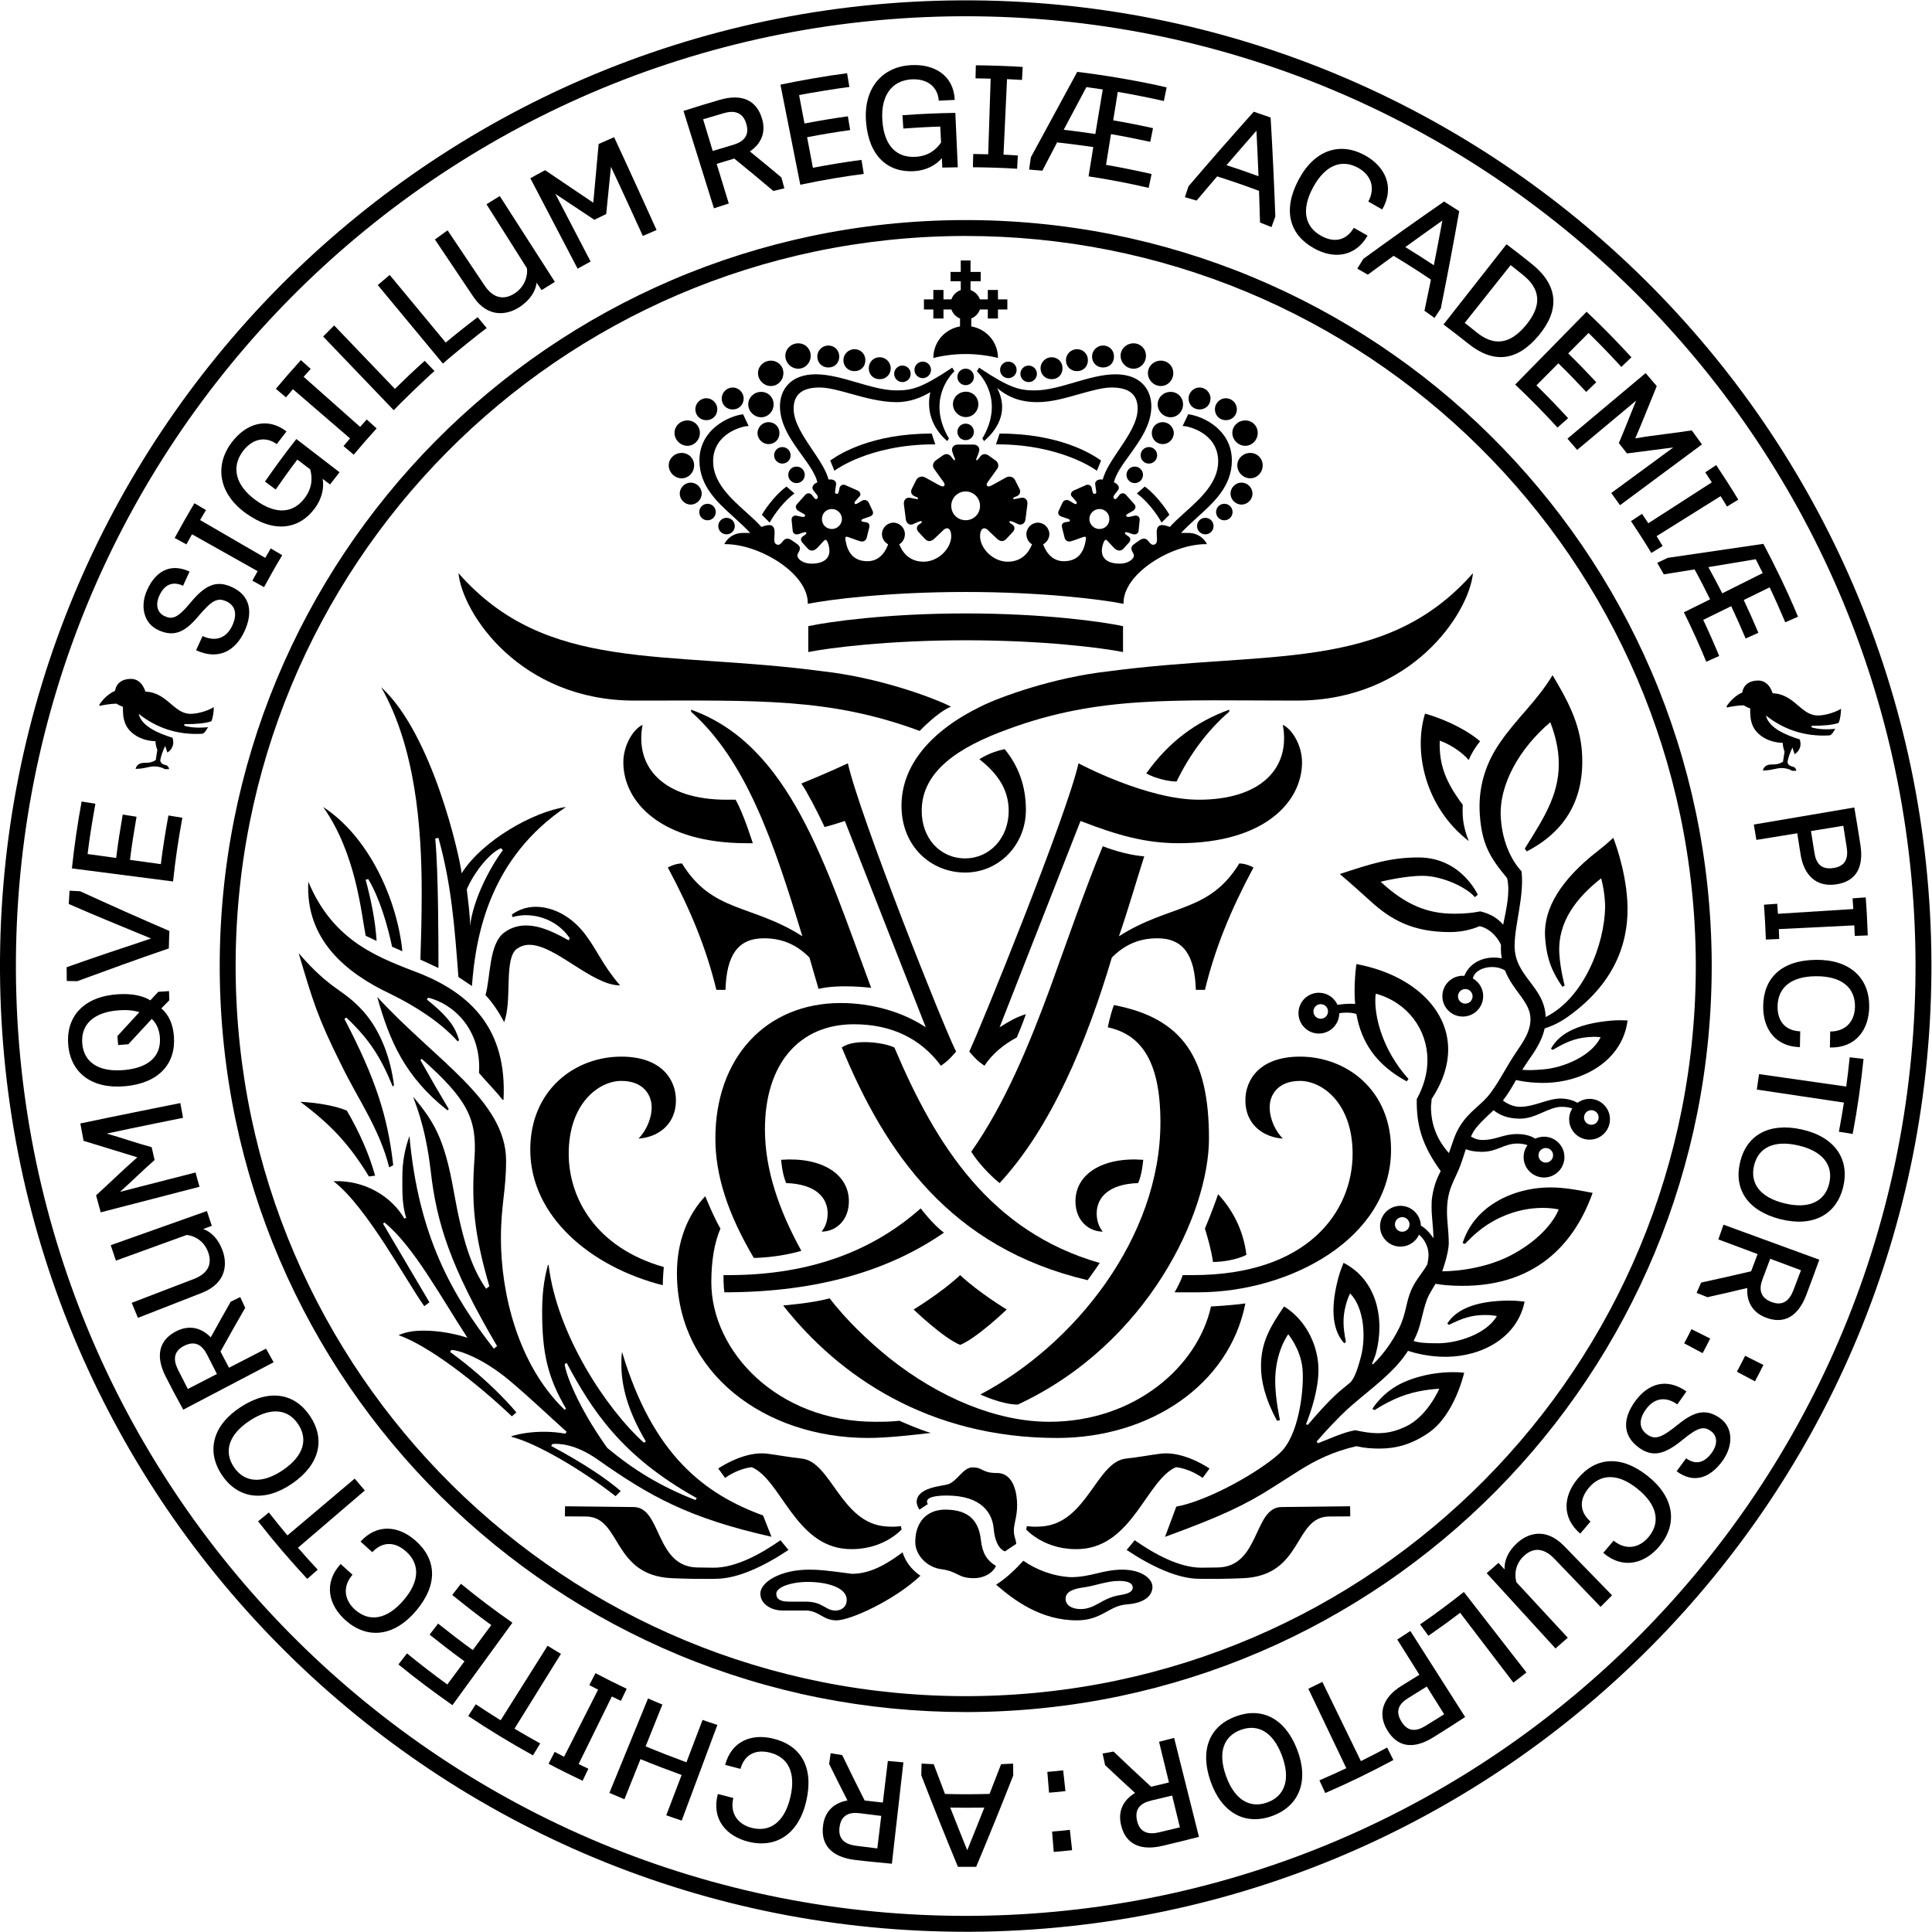 <?xml version="1.0" encoding="UTF-8"?>
<svg viewBox="0 0 225 225" version="1.1" xmlns="http://www.w3.org/2000/svg" xmlns:xlink="http://www.w3.org/1999/xlink">
    <!-- Generator: Sketch 64 (93537) - http://sketch.com -->
    <title>Det_Kongelige_Akademi_Big_Logo</title>
    <desc>Created with Sketch.</desc>
    <g id="Det_Kongelige_Akademi_Big_Logo" stroke="none" stroke-width="1" fill="none" fill-rule="evenodd">
        <g id="Group-280" transform="translate(0, -0.5)" fill="#000000">
            <path d="M135.087,169.804 C134.056,169.934 132.596,170.206 131.127,170.368 C127.7,170.729 126.58,177.882 121.345,178.266 C120.473,178.33 120.142,178.299 119.589,178.23 L119.508,178.62 C119.508,178.62 121.721,181.144 125.868,180.895 C131.925,180.506 133.555,172.822 136.956,171.366 C137.841,171.466 139.022,171.873 140.063,172.618 L140.859,171.519 C138.789,170.191 136.715,169.575 135.087,169.804" id="Fill-1"></path>
            <path d="M105.114,181.279 C102.435,183.301 100.795,183.739 99.264,183.793 C96.039,183.356 95.274,183.301 94.235,183.301 C90.845,183.301 88.549,184.777 88.549,186.089 C88.549,187.292 89.807,188.058 91.119,188.058 L93.798,188.058 C95.383,188.058 95.821,189.206 97.406,189.206 C99.046,189.206 104.185,186.855 107.192,184.012 C106.481,183.52 105.552,182.7 105.114,181.279 M97.296,188.065 C96.094,188.065 95.875,187.026 93.798,187.026 L91.884,187.026 C90.736,187.026 90.408,186.643 90.408,186.096 C90.408,185.331 92.157,184.729 94.071,184.729 C96.313,184.729 98.608,185.385 98.608,186.807 C98.608,187.682 97.953,188.065 97.296,188.065" id="Fill-3"></path>
            <path d="M130.715,183.301 C128.418,183.301 127.052,184.176 124.701,184.176 C122.623,184.067 120.656,183.301 119.179,182.263 C118.359,183.137 117.375,184.176 116.008,185.051 C118.086,186.855 121.202,189.206 125.412,189.206 C128.309,189.206 129.129,187.511 131.206,187.347 C133.612,187.182 134.214,186.089 134.214,185.324 C134.214,184.285 132.846,183.301 130.715,183.301 M130.496,186.254 C128.309,186.581 127.599,187.893 125.849,187.893 C124.756,187.893 124.1,187.401 124.1,186.691 C124.1,185.871 124.975,185.543 126.122,185.378 C127.489,185.215 128.856,184.613 130.332,184.613 C131.48,184.613 131.918,184.941 131.918,185.378 C131.918,185.816 131.535,186.089 130.496,186.254" id="Fill-5"></path>
            <path d="M114.244,179.919 C114.026,177.841 113.042,176.31 110.09,176.31 C107.903,176.31 106.591,177.787 106.591,180.083 C106.591,181.559 107.903,183.035 109.653,183.253 C111.621,183.527 111.51,184.292 113.424,184.292 C114.627,184.292 115.611,183.69 115.994,182.871 C114.901,182.215 114.409,181.34 114.244,179.919" id="Fill-7"></path>
            <path d="M116.104,172.046 C114.299,172.046 114.518,171.39 113.26,171.39 C112.168,171.39 111.51,172.976 110.418,173.358 C109.762,173.576 106.754,173.686 106.754,175.435 C106.754,175.709 106.919,176.092 107.083,176.31 L108.067,175.654 C108.012,175.6 107.958,175.49 107.958,175.381 C107.958,174.999 108.505,174.67 110.254,174.67 C114.354,174.67 115.557,176.748 115.721,178.497 C115.83,179.755 116.213,180.848 117.033,181.176 L118.344,180.301 C118.344,179.809 118.072,179.481 118.072,178.771 C118.072,177.896 118.454,177.185 118.454,175.764 C118.454,174.561 118.126,172.046 116.104,172.046" id="Fill-9"></path>
            <path d="M90.891,179.875 C88.631,181.468 85.643,183.107 83.069,183.073 L81.222,183.048 C76.298,182.982 77.062,176.053 73.817,176.01 L65.804,175.92 L65.788,177.096 L68.262,177.111 C72.402,177.166 71.248,183.979 78.24,184.295 C80.141,184.377 81.708,184.398 83.444,184.365 C85.906,184.341 88.947,182.927 91.827,181.006 L90.891,179.875 Z" id="Fill-11"></path>
            <path d="M103.159,178.266 C97.925,177.883 96.805,170.729 93.377,170.368 C91.91,170.206 90.45,169.934 89.417,169.804 C87.79,169.575 85.717,170.19 83.646,171.519 L84.441,172.619 C85.483,171.873 86.664,171.466 87.548,171.366 C90.95,172.821 92.58,180.506 98.637,180.895 C102.784,181.144 104.998,178.621 104.998,178.621 L104.916,178.231 C104.363,178.3 104.032,178.33 103.159,178.266" id="Fill-13"></path>
            <path d="M149.221,176.01 C145.975,176.053 146.739,182.983 141.815,183.048 L139.969,183.072 C137.395,183.107 134.407,181.468 132.147,179.875 L131.21,181.006 C134.09,182.927 137.131,184.341 139.594,184.365 C141.329,184.398 142.896,184.376 144.797,184.295 C151.79,183.979 150.635,177.166 154.776,177.111 L157.249,177.096 L157.233,175.92 L149.221,176.01 Z" id="Fill-15"></path>
            <path d="M171.05,89.012 C171.341,88.28 171.765,87.594 172.368,86.824 C171.093,85.712 168.648,84.361 165.959,83.61 C164.593,88.02 165.95,94.51 171.054,98.453 C170.412,96.82 170.284,95.758 170.352,94.229 C168.387,91.616 167.567,89.561 167.672,86.76 C168.661,87.084 170.164,87.979 171.05,89.012" id="Fill-17"></path>
            <path d="M172.335,95.313 C172.571,98.892 173.569,100.417 175.522,102.777 C175.897,104.433 175.415,106.399 175.058,108.196 C174.524,107.529 173.642,106.927 172.378,106.636 C172.378,106.636 171.274,106.911 169.343,106.911 C166.238,106.911 163.686,105.877 160.79,103.187 C160.79,103.187 163.549,102.497 165.687,102.497 C167.894,102.497 170.791,103.808 171.757,104.981 L172.102,104.704 C172.102,104.704 170.171,100.359 165.204,100.359 C161.893,100.359 159.616,101.117 156.03,102.29 C156.03,102.29 157.202,103.255 159.548,105.394 C162.031,107.671 164.583,109.05 168.86,109.05 C170.171,109.05 171.343,108.774 172.309,108.361 C173.225,108.544 174.249,109.323 174.806,110.552 C174.798,110.675 174.792,110.796 174.792,110.912 C174.792,111.339 174.826,111.735 174.886,112.106 C174.626,112.054 174.318,112.016 173.964,112.016 C172.775,112.016 171.208,112.526 170.532,114.146 C169.884,114.098 169.219,114.311 168.712,114.795 C167.764,115.703 167.73,117.207 168.637,118.155 C169.544,119.104 171.048,119.137 171.996,118.23 C172.945,117.324 172.978,115.819 172.072,114.871 C171.906,114.698 171.72,114.556 171.523,114.445 C171.531,114.414 171.54,114.386 171.55,114.362 C171.757,113.603 172.723,113.12 173.757,113.12 C174.392,113.12 174.864,113.283 175.267,113.506 C176.211,115.938 178.241,117.179 178.241,119.19 C178.241,120.294 177.758,121.329 176.792,122.708 C175.206,125.054 174.792,126.157 173.62,127.744 C172.516,129.261 171.136,129.813 169.963,131.745 C169.344,132.798 169.169,133.63 168.74,134.788 C167.379,133.273 166.652,131.492 166.652,129.399 C166.652,129.123 166.722,128.848 166.722,128.502 C168.032,126.502 168.653,124.571 168.653,122.708 C168.653,117.88 164.307,113.948 157.961,112.775 C157.823,113.879 157.754,114.914 157.754,115.948 C157.754,116.45 157.775,116.941 157.818,117.421 C157.686,117.406 157.551,117.397 157.409,117.397 C156.697,117.397 156.169,117.458 155.764,117.522 C155.393,116.693 154.562,116.114 153.595,116.114 C152.283,116.114 151.22,117.178 151.22,118.491 C151.22,119.803 152.283,120.867 153.595,120.867 C154.904,120.867 155.965,119.809 155.972,118.502 C156.161,118.467 156.439,118.431 156.789,118.431 C157.229,118.431 157.57,118.465 157.966,118.59 C158.528,121.852 160.259,124.514 163.825,126.433 L164.032,126.157 C161.066,122.846 160.168,119.19 160.168,117.052 C160.168,116.776 160.168,116.431 160.237,116.224 C163.962,117.259 166.238,120.432 166.238,123.95 C166.238,125.467 165.825,126.985 164.997,128.502 C164.936,131.567 165.64,133.925 167.781,136.88 C167.376,137.678 166.997,138.522 166.791,139.884 C166.722,140.298 166.722,140.712 166.722,141.126 C166.722,142.158 166.924,143.494 166.941,144.71 C166.612,144.21 166.064,143.553 165.47,143.236 C165.469,143.218 165.47,143.2 165.47,143.182 C165.401,141.871 164.283,140.865 162.973,140.933 C161.662,141.001 160.656,142.118 160.724,143.429 C160.792,144.739 161.909,145.746 163.22,145.678 C164.136,145.631 164.903,145.069 165.259,144.287 C165.578,144.549 165.86,144.911 166.059,145.33 C166.514,146.286 166.367,147.028 166.228,147.741 C165.732,148.666 164.878,149.515 164.332,150.787 C163.724,152.205 163.756,153.542 162.928,155.198 C162.2,156.653 161.173,158.166 159.9,159.383 L159.773,159.36 C159.945,158.928 160.13,158.524 160.252,158.065 C161.312,154.064 160.304,149.516 156.467,147.571 C156.259,148.087 156.033,148.67 155.856,149.336 C155.027,152.47 155.004,155.247 156.553,156.942 L156.74,156.778 C156.412,155.05 156.343,153.961 156.733,152.494 C156.927,151.76 157.082,151.445 157.237,151.129 C158.919,152.859 159.072,156.325 158.489,158.525 C158.016,160.31 157.689,161.011 157.286,161.475 C156.77,161.895 156.268,162.308 155.994,162.545 C154.668,163.696 153.133,165.476 152.304,166.442 L152.098,166.373 C152.718,164.786 153.547,162.303 153.547,160.026 C153.547,157.475 152.304,154.37 149.545,152.646 C147.89,155.06 146.855,156.853 146.855,159.613 C146.855,161.338 147.338,163.407 148.718,165.959 L149.063,165.89 C149.063,165.89 148.51,163.407 148.51,161.338 C148.51,157.888 150.028,155.888 150.028,155.888 C150.028,155.888 151.476,157.612 151.684,159.889 C151.89,161.889 151.408,166.925 149.476,169.27 C149.131,169.684 148.787,169.96 148.373,170.305 C145.614,172.512 140.371,175.34 136.991,175.961 L135.68,179.48 C142.143,177.124 145.035,175.757 148.166,173.754 C149.503,172.897 149.89,172.65 151.201,171.823 C153.27,170.512 155.271,169.546 157.961,168.925 C158.858,169.132 159.755,169.201 160.651,169.201 C162.582,169.201 164.376,168.718 166.308,167.408 C169.412,165.338 170.515,160.371 170.515,160.371 C170.515,160.371 170.032,160.302 169.204,160.302 C167.825,160.302 165.687,160.509 163.479,161.475 C160.996,162.579 159.824,164.58 159.824,164.58 L160.099,164.717 C160.099,164.717 161.824,163.545 163.756,162.924 C165.618,162.303 167.619,162.234 167.619,162.234 C167.619,162.234 166.238,165.476 163.686,166.649 C162.513,167.2 161.548,167.408 160.444,167.408 C159.616,167.408 158.789,167.27 157.823,167.063 C156.306,167.339 154.788,168.097 153.477,168.581 L153.34,168.373 C153.891,167.753 154.65,166.856 156.167,165.338 C158.168,163.338 160.444,161.889 162.582,159.613 C163.187,158.951 163.633,158.351 163.975,157.819 C164.74,158.07 166.424,158.532 168.438,158.514 C172.577,158.477 176.696,156.302 177.555,152.086 C177.003,152.022 176.381,151.959 175.692,151.965 C172.45,151.994 169.765,152.708 168.541,154.65 L168.749,154.786 C170.329,154.013 171.36,153.659 172.878,153.645 C173.637,153.638 173.983,153.705 174.328,153.77 C173.105,155.851 169.804,156.915 167.528,156.936 C165.954,156.95 165.169,156.858 164.628,156.666 C164.747,156.425 164.844,156.211 164.928,156.026 C165.618,154.508 165.715,152.661 166.446,151.267 C166.651,150.874 166.912,150.46 167.184,150.011 C167.596,150.08 168.009,150.139 168.426,150.172 C178.053,150.94 183.156,145.949 185.476,139.422 C184.181,139.18 182.751,138.873 181.166,138.801 C176.548,138.593 171.716,140.834 170.339,145.273 L170.609,145.364 C171.365,144.577 172.663,143.24 174.746,142.278 C178.46,140.56 181.522,141.354 181.522,141.354 C181.522,141.354 180.557,144.213 176.128,146.604 C172.367,148.634 167.961,148.554 167.961,148.554 C167.961,148.554 168.722,146.468 168.722,145.265 C168.722,143.954 168.516,142.781 168.516,141.609 C168.516,138.918 169.412,138.022 170.101,136.159 C170.406,135.315 170.545,134.818 170.704,134.336 C171.148,134.509 171.751,134.641 172.585,134.641 C174.378,134.641 175.138,133.676 176.723,133.676 C177.192,133.676 177.576,133.754 177.891,133.865 C177.585,134.289 177.415,134.815 177.444,135.378 C177.512,136.689 178.63,137.696 179.941,137.628 C181.251,137.559 182.258,136.442 182.19,135.131 C182.121,133.821 181.004,132.814 179.693,132.882 C179.371,132.899 179.068,132.98 178.794,133.111 C178.244,132.746 177.532,132.572 176.654,132.572 C175.068,132.572 174.24,133.262 172.654,133.262 C172.089,133.262 171.642,133.077 171.308,132.858 C171.362,132.746 171.418,132.63 171.482,132.503 C171.904,131.658 173.029,130.654 173.944,129.794 C174.604,130.339 175.581,130.779 177,130.779 C178.931,130.779 180.311,129.399 181.897,129.399 C182.397,129.399 182.795,129.482 183.107,129.589 C182.855,129.989 182.72,130.466 182.746,130.973 C182.815,132.283 183.932,133.291 185.243,133.222 C186.553,133.154 187.56,132.036 187.492,130.726 C187.424,129.415 186.306,128.408 184.996,128.477 C184.517,128.501 184.08,128.667 183.719,128.93 C183.28,128.691 182.61,128.434 181.759,128.434 C180.242,128.434 178.724,129.399 177,129.399 C176.226,129.399 175.536,129.038 175.03,128.669 C175.665,127.85 176.085,127.102 176.554,126.283 C177.441,126.476 179.014,126.721 180.82,126.565 C185.008,126.201 189.007,123.673 189.545,119.338 C188.98,119.316 188.346,119.301 187.648,119.362 C184.368,119.647 181.707,120.581 180.621,122.644 L180.842,122.765 C182.38,121.858 183.397,121.419 184.933,121.285 C185.7,121.219 186.055,121.258 186.41,121.297 C185.336,123.5 182.076,124.838 179.774,125.038 C178.573,125.143 177.821,125.151 177.283,125.083 C177.582,124.622 178.004,123.975 178.172,123.743 C179.191,122.332 179.685,121.231 179.889,120.271 C180.793,119.982 181.7,119.55 182.631,118.883 C188.572,114.637 189.754,109.524 189.516,105.435 C189.291,101.547 187.878,98.065 187.878,98.065 C187.878,98.065 187.242,98.707 186.019,99.652 C181.837,102.922 179.746,106.272 179.936,109.557 C180.1,112.372 180.931,113.938 181.96,115.425 L182.219,115.275 C182.219,115.275 181.708,113.422 181.599,111.544 C181.38,107.791 183.705,104.966 186.47,102.787 C186.64,103.383 186.918,104.712 186.934,106.123 C186.866,110.511 184.434,116.763 180.006,118.942 C179.897,115.363 176.39,114.251 176.39,110.662 C176.39,108.189 177.526,104.896 177.198,101.975 C176.231,100.932 174.988,98.872 174.785,95.774 C174.527,91.851 177.013,87.608 180.549,84.61 C180.883,85.487 181.4,87.044 181.509,88.695 C181.767,92.619 180.081,95.357 177.577,99.323 L177.805,99.654 C182.419,97.276 184.584,93.401 184.235,88.101 C184.009,84.66 182.442,81.86 180.811,79.132 C178.941,82.228 176.645,84.107 174.627,87.074 C172.799,89.752 172.154,92.56 172.335,95.313 M171.235,117.147 C170.895,117.471 170.356,117.459 170.032,117.12 C169.708,116.781 169.72,116.243 170.059,115.918 C170.399,115.594 170.937,115.606 171.261,115.945 C171.585,116.284 171.574,116.822 171.235,117.147 M153.812,119.143 C153.343,119.143 152.962,118.762 152.962,118.292 C152.962,117.823 153.343,117.443 153.812,117.443 C154.281,117.443 154.662,117.823 154.662,118.292 C154.662,118.762 154.281,119.143 153.812,119.143 M162.453,143.141 C162.429,142.672 162.789,142.272 163.258,142.248 C163.726,142.224 164.127,142.584 164.151,143.052 C164.175,143.521 163.815,143.921 163.346,143.946 C162.877,143.97 162.478,143.61 162.453,143.141 M179.979,134.197 C180.448,134.173 180.847,134.533 180.872,135.002 C180.896,135.471 180.536,135.871 180.067,135.895 C179.598,135.919 179.198,135.559 179.173,135.09 C179.149,134.621 179.51,134.222 179.979,134.197 M185.281,129.792 C185.749,129.767 186.149,130.128 186.173,130.596 C186.198,131.065 185.838,131.465 185.369,131.49 C184.9,131.514 184.501,131.154 184.476,130.684 C184.452,130.216 184.812,129.817 185.281,129.792" id="Fill-19"></path>
            <path d="M48.961,112.258 L51.062,113.232 C51.062,110.607 51.062,101.98 50.686,98.154 L51.062,98.079 C52.562,103.481 52.937,108.281 53.387,114.283 L54.962,115.333 C55.412,109.181 57.137,100.405 65.915,94.479 C62.164,95.003 56.163,98.379 53.762,102.205 C53.538,100.255 50.387,86.002 44.385,80.526 C48.361,87.502 49.111,96.729 49.111,104.456 C49.111,107.381 49.036,110.007 48.961,112.258 M58.338,99.28 L58.563,99.505 C57.063,101.53 55.113,105.206 54.737,108.356 C54.812,107.606 54.437,104.756 54.362,104.08 C55.113,102.28 56.913,99.88 58.338,99.28" id="Fill-21"></path>
            <path d="M45.436,116.233 C48.511,117.734 51.362,119.609 53.312,121.784 L53.462,121.634 C53.087,120.434 52.637,119.234 49.711,116.908 L49.861,116.683 C52.862,117.433 56.088,120.434 55.787,125.46 C56.538,126.36 57.738,127.56 58.488,128.535 L58.638,128.61 C59.088,120.284 54.737,116.308 49.186,113.982 C44.385,112.107 38.909,110.382 35.908,103.18 C35.534,109.932 40.335,113.832 45.436,116.233" id="Fill-23"></path>
            <path d="M61.263,108.281 C60.364,108.281 59.539,108.507 58.713,109.106 C56.912,110.457 57.138,114.358 56.538,116.383 C57.438,117.358 58.113,118.409 58.713,119.534 C59.688,116.983 58.638,112.108 60.214,110.982 C60.664,110.682 61.114,110.532 61.638,110.532 C64.715,110.532 68.915,115.258 72.216,115.258 C70.191,112.932 69.59,111.207 68.165,109.332 C66.59,107.231 64.414,106.106 62.389,106.106 C61.414,106.106 60.439,106.406 59.613,107.006 L59.688,107.306 C60.214,107.156 60.739,107.081 61.188,107.081 C63.439,107.081 65.314,108.207 66.364,109.782 L66.215,110.007 C64.864,109.257 63.064,108.281 61.263,108.281" id="Fill-25"></path>
            <path d="M43.86,110.082 C43.71,107.757 43.26,105.505 42.585,102.956 L42.885,102.88 C44.235,105.13 45.135,108.281 45.661,110.757 L46.861,111.282 C46.26,105.356 43.035,98.004 37.634,94.479 C41.46,99.88 42.06,106.781 42.585,109.481 L43.86,110.082 Z" id="Fill-27"></path>
            <path d="M72.29,174.145 C70.715,172.794 68.24,171.068 64.189,168.893 L64.339,168.668 C65.09,168.593 67.04,168.668 69.59,170.469 C75.667,174.745 80.167,177.295 89.844,179.471 L88.87,176.995 C82.118,174.52 76.041,170.019 72.441,157.941 C72.366,158.466 72.366,158.916 72.366,159.442 C72.366,161.918 73.116,164.842 75.216,168.368 L74.991,168.518 C70.641,164.618 64.864,155.916 63.889,147.814 L63.814,147.814 C63.289,149.689 63.138,151.49 63.138,153.29 C63.138,157.941 63.739,160.867 65.915,164.543 L65.765,164.693 C60.288,159.442 58.338,151.04 58.338,144.739 C58.338,140.763 58.938,139.263 58.938,135.662 C58.938,128.685 50.761,124.034 43.935,116.608 C45.36,121.709 47.161,125.91 52.111,129.811 L52.262,129.66 C51.137,127.785 50.012,125.835 48.961,123.959 L49.111,123.81 C54.437,128.535 55.562,130.786 55.262,135.362 C54.887,140.538 55.188,144.139 56.988,150.29 L56.613,150.59 C54.887,148.114 53.837,144.814 52.862,139.338 C51.737,132.886 50.462,131.086 48.136,128.236 C48.211,128.76 49.486,131.161 50.161,136.862 C50.837,142.863 52.412,147.964 57.888,157.266 L57.513,157.566 C52.712,151.415 48.736,144.514 47.686,132.811 C47.161,134.237 46.86,135.812 46.86,137.463 C46.86,139.038 46.786,140.763 47.311,142.338 L47.086,142.413 C45.661,139.938 42.585,137.912 38.834,138.062 C38.855,138.078 38.877,138.093 38.898,138.109 C42.758,141.127 47.315,149.693 49.411,152.615 L50.012,152.165 L44.61,143.013 L44.76,142.863 C48.136,145.564 51.437,151.715 54.437,156.291 C53.012,155.841 51.212,155.466 49.336,155.466 C48.136,155.466 47.311,155.616 46.411,155.991 C49.861,157.191 55.337,161.392 59.613,165.443 L60.138,164.993 C60.138,164.993 57.363,161.542 52.412,157.941 L52.562,157.716 C53.312,157.716 56.088,158.542 59.388,161.317 C61.789,163.342 63.814,165.293 65.989,167.243 L65.84,167.468 C65.09,167.318 64.189,167.243 63.364,167.243 C62.089,167.243 60.739,167.393 59.538,167.768 L59.613,167.844 C62.539,168.593 67.865,171.744 71.691,174.745 L72.29,174.145 Z M65.765,159.366 L65.989,159.217 C68.915,164.693 72.366,170.094 81.143,174.969 L80.992,175.195 C76.792,173.544 73.79,171.669 70.715,169.118 C67.19,164.167 65.84,160.342 65.765,159.366 L65.765,159.366 Z" id="Fill-29"></path>
            <path d="M45.324,136.446 L45.793,136.198 C45.159,130.499 43.71,126.06 40.11,119.159 L40.335,119.008 C43.11,121.634 44.385,123.735 45.736,127.035 L45.885,126.885 C45.511,123.96 44.46,120.734 42.36,118.334 C39.885,115.558 38.684,116.008 34.783,111.507 C36.433,117.058 36.959,118.933 39.734,124.484 C41.61,128.385 44.199,131.945 45.324,136.446" id="Fill-31"></path>
            <path d="M42.964,137.509 L43.682,137.419 C43.025,134.985 41.832,132.296 40.393,129.844 C39.168,129.329 37.231,128.938 34.975,128.814 C38.546,131.479 40.689,133.778 42.964,137.509" id="Fill-33"></path>
            <path d="M166.984,31.394 C167.323,29.675 167.657,27.912 167.978,26.185 C166.545,27.2 165.082,28.247 163.663,29.275 C164.784,29.961 165.912,30.678 166.984,31.394 M158.775,30.646 C161.871,28.392 165.015,26.159 168.179,23.969 C168.771,24.339 169.352,24.708 169.94,25.093 C169.269,28.879 168.551,32.668 167.795,36.421 C167.572,36.758 167.288,37.189 167.065,37.525 C166.669,37.248 166.275,36.956 165.892,36.693 C166.145,35.495 166.401,34.267 166.646,33.066 C165.239,32.109 163.766,31.178 162.294,30.291 C161.301,31.013 160.285,31.759 159.297,32.487 C158.881,32.244 158.473,32.015 158.068,31.786 C158.281,31.443 158.562,30.99 158.775,30.646" id="Fill-35"></path>
            <path d="M151.225,21.451 C153.088,17.924 156.075,16.998 158.967,18.594 C161.288,19.876 162.49,22.252 160.971,24.893 C160.433,24.585 159.893,24.278 159.352,23.973 C160.242,22.327 159.617,20.847 158.165,20.044 C156.276,19.001 154.339,19.683 152.906,22.351 C151.49,24.989 152.004,26.941 153.867,27.97 C155.417,28.828 156.801,28.488 157.667,27.032 C158.202,27.333 158.735,27.637 159.269,27.942 C157.856,30.399 155.375,30.718 153.057,29.435 C150.178,27.846 149.343,25.014 151.225,21.451" id="Fill-37"></path>
            <path d="M146.565,21.024 C146.495,19.273 146.413,17.475 146.325,15.721 C145.166,17.041 143.982,18.406 142.839,19.735 C144.079,20.14 145.346,20.574 146.565,21.024 M138.409,22.198 C140.897,19.286 143.446,16.374 146.013,13.509 C146.703,13.741 147.341,13.96 147.976,14.188 C148.204,18.026 148.388,21.894 148.524,25.72 C148.385,26.099 148.214,26.571 148.075,26.95 C147.615,26.763 147.196,26.59 146.742,26.413 C146.71,25.189 146.668,23.955 146.627,22.73 C145.034,22.127 143.381,21.562 141.746,21.041 C140.947,21.973 140.144,22.922 139.354,23.859 C138.925,23.729 138.44,23.591 137.993,23.464 C138.12,23.08 138.282,22.581 138.409,22.198" id="Fill-39"></path>
            <path d="M171.991,39.223 C173.912,40.773 175.79,40.688 177.702,38.383 C179.657,36.026 179.361,34.129 177.381,32.532 C176.812,32.073 176.503,31.827 175.93,31.373 C174.146,33.619 172.369,35.854 170.584,38.1 C171.14,38.542 171.438,38.778 171.991,39.223 M175.448,28.946 C176.537,29.769 177.359,30.407 178.424,31.267 C181.482,33.737 181.7,36.593 179.168,39.603 C176.654,42.592 173.908,42.873 170.976,40.505 C169.946,39.68 169.186,39.097 168.11,38.291 C170.55,35.184 173.009,32.053 175.448,28.946" id="Fill-41"></path>
            <path d="M191.233,60.343 C191.451,60.66 191.82,61.207 191.965,61.437 C194.416,59.857 196.904,58.255 199.355,56.675 C199.131,56.324 198.823,55.855 198.591,55.507 C199.023,55.224 199.44,54.95 199.872,54.666 C200.687,55.885 201.67,57.41 202.437,58.688 C201.997,58.958 201.566,59.222 201.125,59.493 C200.916,59.136 200.599,58.623 200.377,58.282 C197.904,59.828 195.398,61.395 192.926,62.941 C193.092,63.199 193.436,63.759 193.629,64.088 C193.188,64.358 192.753,64.626 192.312,64.896 C191.618,63.731 190.694,62.318 189.946,61.189 C190.378,60.905 190.802,60.627 191.233,60.343" id="Fill-43"></path>
            <path d="M191.648,43.952 C192.082,44.451 192.524,44.961 192.945,45.464 C192.123,47.461 191.296,49.581 190.443,51.555 C192.559,51.176 194.889,50.966 197.02,50.622 C197.412,51.153 197.83,51.722 198.208,52.256 L188.667,59.335 C188.366,58.913 187.991,58.386 187.644,57.917 L194.873,52.61 L189.481,53.307 C189.164,52.905 188.846,52.504 188.528,52.104 C189.216,50.517 189.88,48.752 190.548,47.151 L183.674,52.894 C183.304,52.454 182.9,51.991 182.544,51.585 L191.648,43.952 Z" id="Fill-45"></path>
            <path d="M184.776,36.805 C186.688,38.612 188.215,40.185 189.995,42.108 C189.605,42.482 189.215,42.857 188.824,43.231 C187.484,41.781 186.392,40.64 185.002,39.278 L182.633,41.659 C183.855,42.847 184.733,43.772 185.901,45.016 C185.516,45.387 185.114,45.772 184.73,46.143 C183.576,44.918 182.708,44.001 181.487,42.812 C180.628,43.674 179.789,44.516 178.931,45.379 C180.293,46.724 181.334,47.795 182.619,49.201 L181.387,50.293 C179.713,48.484 178.31,47.032 176.457,45.287 C179.223,42.467 182.011,39.626 184.776,36.805" id="Fill-47"></path>
            <path d="M200.57,69.599 C202.127,68.821 203.732,68.02 205.288,67.241 C205.099,66.854 204.668,66.014 204.472,65.629 L198.956,66.546 C199.493,67.547 200.073,68.591 200.57,69.599 M194.235,65.465 L205.363,63.836 C206.625,66.202 208.162,69.355 209.396,72.319 L207.911,72.973 C207.363,71.676 206.72,70.219 206.09,68.901 C205.087,69.393 204.078,69.887 203.076,70.378 C203.662,71.622 204.255,72.944 204.781,74.196 L203.296,74.859 C202.787,73.65 202.192,72.312 201.615,71.094 C200.522,71.63 199.453,72.153 198.359,72.689 C199.021,74.095 199.652,75.528 200.216,76.894 L198.714,77.569 C198.085,76.037 197.098,73.795 196.105,71.809 C197.128,71.303 198.136,70.805 199.157,70.298 C198.568,69.107 197.995,67.983 197.351,66.811 L193.771,67.391 C193.547,66.998 193.24,66.457 192.998,66.048 C193.357,65.864 193.876,65.65 194.235,65.465" id="Fill-49"></path>
            <path d="M100.859,14.693 C100.548,10.77 102.733,8.287 106.064,8.088 C108.82,7.922 111.068,9.289 111.19,12.136 C110.57,12.164 109.949,12.194 109.33,12.226 C109.21,10.555 107.929,9.636 106.145,9.743 C103.863,9.88 102.549,11.639 102.76,14.553 C102.977,17.557 104.472,18.894 106.649,18.762 C108.025,18.68 108.957,18.025 109.596,17.1 C109.563,16.466 109.533,15.875 109.501,15.24 C108.07,15.283 106.636,15.365 105.201,15.47 C105.168,14.955 105.135,14.435 105.102,13.92 C107.247,13.757 109.239,13.679 111.258,13.645 L111.545,19.982 C110.909,19.99 110.202,20.008 109.742,20.018 L109.687,18.915 C108.977,19.772 107.815,20.351 106.464,20.434 C103.412,20.62 101.174,18.691 100.859,14.693" id="Fill-51"></path>
            <path d="M90.89,10.361 C92.999,9.902 96.219,9.339 98.652,9.027 C98.74,9.561 98.829,10.096 98.917,10.629 C97.874,10.741 93.811,11.397 93.063,11.581 C93.272,12.677 93.483,13.785 93.691,14.882 C95.571,14.524 97.242,14.251 98.741,14.046 C98.829,14.572 98.922,15.122 99.011,15.649 C97.397,15.871 95.659,16.161 93.994,16.479 C94.222,17.675 94.443,18.84 94.67,20.037 C96.551,19.679 98.566,19.345 100.329,19.124 C100.417,19.658 100.508,20.219 100.596,20.752 C98.402,21.035 95.76,21.466 93.201,22.016 C92.434,18.142 91.657,14.235 90.89,10.361" id="Fill-53"></path>
            <path d="M85.379,17.369 C86.584,17.012 87.315,16.321 86.918,14.933 C86.525,13.564 85.505,13.32 84.281,13.682 C83.452,13.92 82.687,14.148 81.885,14.393 C82.257,15.609 82.632,16.868 83.003,18.084 C83.794,17.841 84.586,17.603 85.379,17.369 M79.6,13.419 C81.053,12.952 82.32,12.565 83.792,12.136 C86.329,11.386 88.133,12.108 88.772,14.407 C89.223,16.02 88.564,17.313 87.328,18.134 C88.564,19.137 89.788,20.147 91.001,21.166 L91.348,22.431 C91.045,22.499 90.305,22.68 90.064,22.741 C88.583,21.483 87.026,20.2 85.511,18.965 C84.827,19.169 84.144,19.374 83.462,19.583 C83.934,21.128 84.401,22.654 84.874,24.199 C84.295,24.379 83.702,24.574 83.144,24.759 C81.965,20.99 80.78,17.188 79.6,13.419" id="Fill-55"></path>
            <path d="M127.562,16.107 L128.427,10.916 C128.001,10.849 126.919,10.696 126.522,10.643 L123.876,15.617 C125.167,15.756 126.538,15.955 127.562,16.107 M120.055,18.815 L125.454,8.872 C128.455,9.219 132.802,9.952 135.866,10.677 L135.542,12.263 C133.924,11.898 131.594,11.433 130.177,11.2 C129.999,12.302 129.821,13.414 129.643,14.516 C130.985,14.739 132.992,15.135 134.279,15.424 L133.959,17.018 C132.419,16.683 130.805,16.364 129.385,16.119 C129.192,17.321 129.002,18.498 128.808,19.7 C130.449,19.971 133.171,20.543 134.114,20.768 L133.774,22.38 C131.446,21.836 129.009,21.377 126.772,21.038 C126.949,19.912 127.147,18.756 127.324,17.629 C126.004,17.427 124.447,17.235 123.11,17.084 L121.391,20.379 C120.999,20.341 120.092,20.267 119.849,20.249 C119.905,19.849 119.999,19.215 120.055,18.815" id="Fill-57"></path>
            <path d="M113.342,18.433 C113.721,18.437 114.694,18.455 115.085,18.468 C115.18,15.553 115.276,12.578 115.372,9.663 C114.953,9.643 114.015,9.634 113.609,9.626 C113.622,9.11 113.634,8.62 113.646,8.103 C115.125,8.11 117.627,8.193 119.104,8.296 C119.075,8.811 119.049,9.293 119.021,9.809 C118.61,9.783 117.687,9.73 117.278,9.714 C117.142,12.627 117.005,15.596 116.869,18.509 C117.134,18.522 118.168,18.575 118.539,18.608 C118.51,19.124 118.481,19.636 118.452,20.152 C117.099,20.053 114.657,19.985 113.305,19.978 C113.317,19.462 113.329,18.949 113.342,18.433" id="Fill-59"></path>
            <path d="M40.005,52.45 C40.258,52.152 40.512,51.855 40.767,51.559 C38.557,49.655 36.324,47.731 34.115,45.827 C33.843,46.142 33.572,46.46 33.303,46.777 C32.908,46.444 32.52,46.116 32.126,45.782 C33.074,44.648 34.046,43.53 35.043,42.437 C35.427,42.783 35.799,43.119 36.183,43.465 C35.908,43.77 35.634,44.076 35.362,44.383 C37.545,46.316 39.758,48.281 41.941,50.215 C42.196,49.927 42.453,49.64 42.71,49.354 C43.094,49.7 43.48,50.047 43.863,50.393 C42.947,51.397 42.056,52.417 41.191,53.453 C40.796,53.12 40.399,52.784 40.005,52.45" id="Fill-61"></path>
            <path d="M29.388,68.127 C29.576,67.784 29.813,67.36 30.005,67.019 C27.462,65.591 24.904,64.151 22.362,62.722 C22.158,63.086 21.907,63.533 21.706,63.899 C21.254,63.65 20.794,63.399 20.342,63.15 C21.044,61.851 21.882,60.377 22.645,59.109 C23.09,59.372 23.542,59.637 23.986,59.901 C23.777,60.253 23.511,60.711 23.305,61.066 C25.828,62.529 28.367,64.006 30.89,65.469 C31.083,65.137 31.336,64.702 31.532,64.37 C31.976,64.634 32.423,64.898 32.868,65.161 C32.166,66.325 31.391,67.689 30.75,68.877 C30.299,68.628 29.84,68.376 29.388,68.127" id="Fill-63"></path>
            <path d="M28.655,60.288 C25.455,57.995 24.968,54.724 26.964,52.05 C28.616,49.837 31.109,49.002 33.364,50.744 C32.986,51.236 32.608,51.729 32.232,52.223 C30.879,51.237 29.351,51.624 28.281,53.056 C26.914,54.888 27.411,57.027 29.773,58.745 C32.209,60.517 34.194,60.237 35.499,58.489 C36.323,57.384 36.424,56.249 36.129,55.165 C35.623,54.78 35.133,54.407 34.628,54.023 C33.73,55.194 32.915,56.352 32.108,57.507 C31.692,57.2 31.274,56.89 30.859,56.583 C32.029,54.894 33.236,53.249 34.513,51.629 C36.193,52.922 37.861,54.205 39.541,55.498 C39.169,55.969 38.801,56.443 38.438,56.922 C38.15,56.703 37.864,56.485 37.575,56.266 C37.772,57.36 37.465,58.623 36.656,59.708 C34.83,62.16 31.913,62.627 28.655,60.288" id="Fill-65"></path>
            <path d="M22.835,76.229 L23.592,74.577 C25.147,75.289 26.398,74.784 27.058,73.343 C27.659,72.031 27.417,71.018 26.364,70.536 C25.311,70.053 24.654,70.419 23.022,72.356 C21.435,74.236 20.159,74.67 18.442,73.883 C16.692,73.082 16.295,71.038 17.142,69.192 C18.114,67.07 19.792,66.016 22.076,67.062 L21.319,68.714 C20.007,68.114 19.101,68.678 18.56,69.861 C18.055,70.962 18.342,71.878 19.167,72.256 C20.042,72.657 20.652,72.524 22.13,70.752 C23.86,68.644 25.163,68.025 27.01,68.871 C29.196,69.873 29.463,71.857 28.483,73.995 C27.43,76.296 25.459,77.431 22.835,76.229" id="Fill-67"></path>
            <path d="M61.762,21.258 C62.299,20.96 62.941,20.607 63.482,20.324 L69.094,24.109 L69.718,17.267 C70.269,17.018 70.956,16.718 71.52,16.478 C73.194,20.055 76.464,27.285 76.464,27.285 C76.179,27.405 75.327,27.769 74.862,27.979 C74.862,27.979 72.417,22.591 71.151,19.925 L70.599,25.424 C70.139,25.647 69.679,25.872 69.219,26.097 L64.68,23.081 L68.782,30.959 C68.325,31.199 67.739,31.525 67.268,31.788 L61.762,21.258 Z" id="Fill-69"></path>
            <path d="M55.107,35.032 L50.649,28.387 C51.105,28.056 51.453,27.798 52.125,27.324 L56.458,33.783 C57.47,35.293 58.751,35.464 59.979,34.64 C61.045,33.926 61.492,32.725 61.365,31.737 L56.657,24.289 C57.011,24.063 57.871,23.53 58.202,23.33 L64.621,33.329 C64.108,33.639 63.452,34.044 63.074,34.285 L62.497,33.424 C62.38,34.403 61.75,35.426 60.551,36.23 C59.235,37.113 56.893,37.696 55.107,35.032" id="Fill-71"></path>
            <path d="M37.633,39.691 C38.031,39.279 38.568,38.747 38.916,38.401 L45.993,45.791 C47.474,44.339 47.948,43.888 49.46,42.52 L50.599,43.71 C49.47,44.688 46.461,47.606 45.854,48.273 L37.633,39.691 Z" id="Fill-73"></path>
            <path d="M43.995,33.699 C44.335,33.403 44.905,32.917 45.381,32.519 L51.909,40.395 C52.868,39.583 54.465,38.314 55.629,37.436 L56.681,38.705 C56.085,39.122 52.949,41.619 51.579,42.844 L43.995,33.699 Z" id="Fill-75"></path>
            <path d="M110.664,211.011 C111.303,212.643 111.986,214.347 112.643,215.975 C113.306,214.349 113.991,212.642 114.636,211.011 C113.327,211.039 111.963,211.036 110.664,211.011 L110.664,211.011 Z M118.004,207.264 C116.605,210.83 115.172,214.364 113.683,217.911 C112.982,217.919 112.261,217.916 111.561,217.91 C110.09,214.357 108.673,210.817 107.293,207.247 L107.325,205.888 C107.809,205.908 108.285,205.942 108.738,205.957 C109.168,207.103 109.614,208.278 110.053,209.422 C111.756,209.476 113.527,209.463 115.241,209.42 C115.691,208.277 116.146,207.103 116.586,205.958 C117.027,205.938 117.585,205.914 117.986,205.889 L118.004,207.264 Z" id="Fill-77"></path>
            <path d="M100.167,211.673 C98.92,211.512 97.972,211.847 97.774,213.277 C97.579,214.689 98.411,215.291 99.677,215.455 C100.509,215.562 101.34,215.667 102.173,215.767 C102.324,214.505 102.476,213.243 102.629,211.981 C101.807,211.882 100.988,211.78 100.167,211.673 M103.868,217.55 C102.38,217.392 100.946,217.285 99.496,217.097 C96.873,216.757 95.519,215.369 95.865,213.008 C96.106,211.35 97.232,210.435 98.694,210.184 C97.97,208.767 97.26,207.348 96.562,205.926 C96.621,205.526 96.683,205.08 96.74,204.68 C97.193,204.757 97.663,204.836 98.086,204.902 C98.932,206.652 99.81,208.442 100.695,210.184 C101.403,210.275 102.108,210.339 102.816,210.424 C103.01,208.82 103.206,207.186 103.399,205.583 C103.966,205.64 104.601,205.693 105.209,205.744 C104.763,209.668 104.314,213.626 103.868,217.55" id="Fill-79"></path>
            <path d="M93.906,210.216 C93.024,214.106 90.38,215.778 87.173,214.988 C84.598,214.353 82.82,212.372 83.6,209.427 C84.2,209.584 84.801,209.74 85.403,209.894 C84.971,211.714 85.959,212.981 87.57,213.379 C89.666,213.895 91.359,212.733 92.048,209.785 C92.73,206.868 91.726,205.118 89.66,204.608 C87.94,204.183 86.691,204.871 86.234,206.502 C85.639,206.35 85.045,206.196 84.451,206.039 C85.176,203.3 87.488,202.347 90.062,202.982 C93.254,203.769 94.797,206.287 93.906,210.216" id="Fill-81"></path>
            <path d="M72.31,198.58 C71.958,198.411 71.604,198.245 71.254,198.073 C69.97,200.691 68.672,203.321 67.388,205.939 C67.762,206.123 68.113,206.298 68.522,206.484 C68.299,206.95 68.073,207.422 67.85,207.888 C66.514,207.251 65.19,206.598 63.883,205.906 C64.121,205.448 64.363,204.982 64.601,204.524 C64.972,204.72 65.327,204.906 65.692,205.095 C67.011,202.494 68.337,199.877 69.656,197.276 C69.313,197.102 68.971,196.925 68.629,196.749 C68.867,196.29 69.112,195.816 69.349,195.358 C70.551,195.989 71.752,196.595 72.983,197.174 C72.76,197.64 72.533,198.113 72.31,198.58" id="Fill-83"></path>
            <path d="M59.916,201.823 C60.913,202.421 61.907,202.982 62.911,203.539 C62.632,204.002 62.35,204.468 62.071,204.93 C59.514,203.518 56.977,201.977 54.527,200.344 C54.821,199.891 55.116,199.434 55.41,198.981 C56.368,199.615 57.328,200.242 58.305,200.843 C60.122,197.959 61.954,195.048 63.772,192.163 C64.287,192.485 64.805,192.801 65.326,193.107 C63.528,196.003 61.713,198.926 59.916,201.823" id="Fill-85"></path>
            <path d="M52.688,199.082 C50.524,197.563 48.447,196.013 46.401,194.341 C46.733,193.914 47.068,193.483 47.399,193.056 C48.934,194.308 50.492,195.516 52.096,196.675 C52.76,195.777 53.429,194.871 54.094,193.973 C52.699,192.973 51.356,191.923 50.03,190.868 C50.357,190.445 50.695,190.007 51.022,189.584 C52.334,190.63 53.674,191.668 55.061,192.666 C55.784,191.687 56.49,190.732 57.214,189.754 C55.631,188.625 54.137,187.432 52.668,186.248 C52.999,185.822 53.349,185.375 53.68,184.948 C55.586,186.51 57.579,188.027 59.676,189.479 C57.352,192.673 55.012,195.888 52.688,199.082" id="Fill-87"></path>
            <path d="M48.45,188.101 C45.872,191.145 42.756,191.408 40.275,189.227 C38.283,187.476 37.62,184.898 39.671,182.645 C40.131,183.062 40.592,183.477 41.054,183.891 C39.831,185.307 40.124,186.887 41.369,187.983 C42.99,189.408 45.028,189.159 47.001,186.86 C48.951,184.588 48.868,182.572 47.27,181.166 C45.941,179.995 44.516,180.03 43.357,181.266 C42.9,180.856 42.444,180.445 41.989,180.032 C43.896,177.936 46.387,178.159 48.376,179.909 C50.846,182.08 51.053,185.026 48.45,188.101" id="Fill-89"></path>
            <path d="M34.7,180.749 C35.431,181.589 36.213,182.461 37.001,183.307 C36.594,183.664 36.188,184.022 35.781,184.379 C33.787,182.224 31.87,179.998 30.058,177.673 C30.475,177.329 30.893,176.986 31.31,176.642 C32.026,177.549 32.736,178.438 33.475,179.314 C36.08,177.114 38.701,174.898 41.306,172.698 C41.695,173.162 42.087,173.624 42.486,174.08 C39.897,176.297 37.29,178.532 34.7,180.749" id="Fill-91"></path>
            <path d="M29.125,165.924 C26.63,167.544 26.03,169.537 27.234,171.346 C28.439,173.155 30.509,173.37 32.966,171.693 C35.38,170.045 35.893,168.115 34.723,166.359 C33.555,164.603 31.576,164.332 29.125,165.924 M34.042,173.264 C30.805,175.504 27.689,175.049 25.84,172.275 C23.983,169.484 24.774,166.447 28.09,164.325 C31.392,162.21 34.336,162.752 36.118,165.431 C37.892,168.093 37.267,171.033 34.042,173.264" id="Fill-93"></path>
            <path d="M24.138,158.303 C23.571,157.18 22.762,156.583 21.467,157.222 C20.189,157.853 20.158,158.879 20.733,160.019 C21.11,160.768 21.491,161.514 21.875,162.26 C23.005,161.677 24.134,161.095 25.264,160.513 C24.886,159.777 24.509,159.041 24.138,158.303 M21.341,164.669 C20.579,163.295 19.943,162.101 19.285,160.794 C18.095,158.433 18.47,156.53 20.618,155.491 C22.126,154.76 23.516,155.179 24.543,156.248 C25.31,154.853 26.086,153.469 26.872,152.093 C27.235,151.917 27.613,151.731 27.976,151.555 C28.167,151.976 28.367,152.404 28.558,152.807 C27.584,154.489 26.624,156.189 25.679,157.901 C26,158.537 26.347,159.152 26.674,159.786 C28.11,159.046 29.547,158.304 30.983,157.564 C31.263,158.08 31.582,158.644 31.869,159.15 C28.37,160.983 24.84,162.835 21.341,164.669" id="Fill-95"></path>
            <path d="M23.499,151.07 C21.01,152.043 18.553,153.004 16.064,153.977 C15.82,153.396 15.562,152.786 15.338,152.225 C17.745,151.303 20.16,150.375 22.567,149.452 C24.264,148.8 24.746,147.675 24.225,146.283 C23.774,145.075 22.747,144.439 21.755,144.318 C19.008,145.315 16.246,146.317 13.499,147.313 C13.276,146.677 13.095,146.12 12.895,145.514 C16.617,144.192 20.373,142.86 24.095,141.537 C24.289,142.148 24.473,142.682 24.668,143.259 C24.339,143.378 23.995,143.506 23.665,143.626 C24.589,143.977 25.398,144.742 25.904,146.093 C26.459,147.576 26.482,149.897 23.499,151.07" id="Fill-97"></path>
            <path d="M17.676,119.162 C16.762,120.138 15.852,121.121 14.947,122.112 C14.551,122.143 14.154,122.175 13.757,122.206 C13.729,121.856 13.702,121.505 13.676,121.155 C14.523,120.223 15.374,119.297 16.228,118.379 C15.589,118.169 14.817,118.093 13.91,118.154 C10.906,118.349 9.41,119.813 9.577,121.998 C9.745,124.184 11.447,125.383 14.445,125.118 C17.41,124.856 18.783,123.424 18.62,121.304 C18.551,120.411 18.23,119.681 17.676,119.162 M14.614,126.997 C10.695,127.369 8.199,125.447 7.942,122.124 C7.687,118.782 9.862,116.52 13.791,116.288 C15.302,116.197 16.566,116.428 17.512,116.996 C17.819,116.665 18.126,116.335 18.433,116.005 C18.836,115.98 19.281,115.95 19.684,115.925 C19.692,116.293 19.707,116.655 19.719,116.991 C19.413,117.315 19.094,117.611 18.789,117.937 C19.678,118.684 20.149,119.81 20.254,121.178 C20.5,124.368 18.519,126.627 14.614,126.997" id="Fill-99"></path>
            <path d="M8.994,114.768 C8.59,114.759 8.179,114.753 7.775,114.745 C7.766,114.248 7.763,113.667 7.761,113.143 C11.048,111.966 14.296,110.902 17.594,109.798 C14.386,108.464 11.199,107.184 8.008,105.778 C8.035,105.314 8.067,104.706 8.101,104.232 C8.505,104.253 8.928,104.274 9.331,104.295 C12.798,105.88 16.238,107.424 19.727,108.92 C19.698,109.602 19.674,110.282 19.662,110.952 C16.073,112.173 12.568,113.458 8.994,114.768" id="Fill-101"></path>
            <path d="M8.373,101.634 C8.652,99.037 9.026,96.44 9.505,93.844 C10.038,93.931 10.577,94.017 11.11,94.104 C10.756,96.057 10.439,98.006 10.2,99.96 C11.307,100.113 12.421,100.266 13.527,100.419 C13.733,98.73 14.002,97.046 14.294,95.363 C14.822,95.447 15.372,95.533 15.901,95.617 C15.608,97.303 15.34,98.978 15.138,100.641 C16.343,100.807 17.525,100.97 18.731,101.136 C18.961,99.246 19.27,97.366 19.613,95.471 C20.146,95.558 20.705,95.648 21.239,95.735 C20.775,98.221 20.414,100.682 20.154,103.156 C16.238,102.647 12.289,102.143 8.373,101.634" id="Fill-103"></path>
            <path d="M196.403,162.544 C196.051,163.049 195.696,163.552 195.341,164.054 C193.944,163.066 192.62,163.336 191.687,164.627 C190.836,165.802 190.862,166.844 191.795,167.533 C192.725,168.218 193.455,167.995 195.461,166.369 C197.407,164.788 198.75,164.565 200.299,165.649 C201.877,166.749 201.856,168.896 200.61,170.622 C199.18,172.605 197.268,173.344 195.256,171.841 C195.629,171.339 196.001,170.836 196.371,170.331 C197.534,171.186 198.558,170.788 199.35,169.69 C200.087,168.667 199.992,167.69 199.251,167.165 C198.465,166.606 197.839,166.639 196.009,168.137 C193.854,169.92 192.43,170.261 190.806,169.046 C188.88,167.603 189.04,165.611 190.417,163.708 C191.897,161.662 194.033,160.896 196.403,162.544" id="Fill-105"></path>
            <path d="M191.909,172.409 C195.028,174.896 195.383,178.003 193.277,180.547 C191.585,182.59 189.028,183.329 186.715,181.346 C187.118,180.874 187.52,180.401 187.92,179.926 C189.371,181.106 190.942,180.768 192.001,179.49 C193.378,177.828 193.067,175.798 190.712,173.894 C188.384,172.011 186.37,172.155 185.012,173.793 C183.882,175.156 183.958,176.58 185.227,177.701 C184.831,178.171 184.434,178.639 184.035,179.106 C181.884,177.261 182.032,174.765 183.723,172.724 C185.82,170.192 188.759,169.898 191.909,172.409" id="Fill-107"></path>
            <path d="M182.144,180.537 C184.008,182.453 185.877,184.374 187.74,186.289 C187.31,186.732 186.665,187.379 186.403,187.635 C184.618,185.775 182.8,183.884 181.016,182.024 C179.755,180.713 178.531,180.706 177.45,181.727 C176.513,182.612 176.326,183.805 176.6,184.766 C178.585,186.91 180.595,189.084 182.581,191.228 C182.132,191.634 181.63,192.065 181.155,192.48 C178.491,189.563 175.803,186.624 173.139,183.708 C173.581,183.323 174.082,182.9 174.513,182.511 C174.751,182.768 174.982,183.017 175.22,183.275 C175.185,182.287 175.576,181.245 176.624,180.253 C177.775,179.167 179.904,178.243 182.144,180.537" id="Fill-109"></path>
            <path d="M134.095,210.185 C132.87,210.472 132.101,211.119 132.418,212.528 C132.731,213.917 133.722,214.189 134.965,213.897 C135.78,213.707 136.596,213.512 137.41,213.313 C137.109,212.079 136.808,210.843 136.507,209.609 C135.704,209.804 134.9,209.997 134.095,210.185 M139.629,214.42 C138.21,214.776 136.867,215.123 135.37,215.468 C132.796,216.07 131.042,215.278 130.536,212.946 C130.179,211.309 130.912,210.057 132.193,209.308 C131.017,208.236 129.853,207.156 128.701,206.07 C128.615,205.675 128.491,205.108 128.405,204.714 C128.808,204.646 129.306,204.555 129.685,204.486 C131.091,205.828 132.614,207.263 134.055,208.584 C134.749,208.42 135.443,208.254 136.136,208.085 C135.753,206.516 135.364,204.916 134.982,203.346 C135.57,203.203 136.156,203.049 136.74,202.895 C137.7,206.726 138.669,210.589 139.629,214.42" id="Fill-111"></path>
            <path d="M142.773,207.303 C143.766,210.107 145.564,211.155 147.604,210.407 C149.644,209.658 150.336,207.694 149.279,204.914 C148.24,202.182 146.483,201.232 144.503,201.96 C142.522,202.686 141.797,204.547 142.773,207.303 M151.059,204.235 C152.481,207.905 151.31,210.829 148.181,211.979 C145.034,213.133 142.267,211.654 140.976,207.936 C139.691,204.231 140.905,201.496 143.926,200.388 C146.929,199.284 149.641,200.577 151.059,204.235" id="Fill-113"></path>
            <path d="M211.303,99.789 C211.493,101.034 212.07,101.798 213.499,101.593 C214.909,101.389 215.265,100.477 215.072,99.213 C214.942,98.365 214.808,97.518 214.671,96.671 C213.416,96.875 212.162,97.079 210.908,97.283 C211.043,98.118 211.175,98.953 211.303,99.789 M215.951,94.538 C216.199,95.994 216.443,97.452 216.666,98.912 C217.069,101.549 216.132,103.183 213.769,103.504 C211.525,103.808 210.066,102.434 209.692,99.981 C209.567,99.167 209.439,98.355 209.307,97.543 C207.73,97.8 206.126,98.06 204.549,98.316 C204.452,97.718 204.357,97.127 204.247,96.527 C208.14,95.866 212.057,95.199 215.951,94.538" id="Fill-115"></path>
            <path d="M206.978,105.751 C207.006,106.14 207.032,106.53 207.056,106.92 C209.967,106.736 212.924,106.551 215.835,106.367 C215.808,105.951 215.78,105.536 215.75,105.119 C216.265,105.082 216.764,105.047 217.28,105.009 C217.395,106.483 217.47,107.96 217.52,109.437 C217.004,109.458 216.523,109.478 216.007,109.498 C215.991,109.088 215.972,108.679 215.952,108.269 C213.04,108.413 210.073,108.558 207.161,108.702 C207.18,109.086 207.19,109.471 207.206,109.855 C206.69,109.876 206.167,109.899 205.651,109.92 C205.604,108.565 205.534,107.211 205.432,105.862 C205.947,105.825 206.462,105.788 206.978,105.751" id="Fill-117"></path>
            <path d="M211.483,112.284 C215.472,112.238 217.712,114.422 217.688,117.724 C217.669,120.377 216.155,122.566 213.109,122.492 C213.123,121.871 213.135,121.251 213.145,120.63 C215.016,120.627 216.019,119.371 216.031,117.712 C216.047,115.554 214.523,114.177 211.495,114.191 C208.5,114.205 207.031,115.589 207.015,117.716 C207.001,119.488 207.96,120.542 209.653,120.609 C209.643,121.223 209.631,121.837 209.617,122.45 C206.784,122.382 205.32,120.353 205.34,117.704 C205.364,114.416 207.455,112.33 211.483,112.284" id="Fill-119"></path>
            <path d="M215.011,127.04 C215.168,125.918 215.293,124.787 215.416,123.63 C215.952,123.699 216.49,123.753 217.026,123.823 C216.727,126.743 216.31,129.661 215.762,132.558 C215.228,132.472 214.691,132.386 214.157,132.3 C214.369,131.177 214.572,130.017 214.742,128.907 C211.37,128.403 207.969,127.895 204.597,127.391 C204.691,126.788 204.778,126.188 204.86,125.591 C208.235,126.073 211.636,126.558 215.011,127.04" id="Fill-121"></path>
            <path d="M207.78,140.631 C210.666,141.349 212.533,140.429 213.034,138.314 C213.534,136.199 212.279,134.539 209.377,133.887 C206.526,133.246 204.764,134.188 204.278,136.24 C203.791,138.293 204.943,139.925 207.78,140.631 M209.792,132.028 C213.638,132.866 215.431,135.456 214.663,138.7 C213.89,141.962 211.129,143.454 207.317,142.479 C203.517,141.507 201.905,138.984 202.648,135.854 C203.385,132.74 205.96,131.192 209.792,132.028" id="Fill-123"></path>
            <path d="M205.282,149.418 C204.832,150.592 204.935,151.592 206.28,152.12 C207.606,152.642 208.392,151.975 208.849,150.783 C209.149,150 209.447,149.218 209.74,148.433 C208.549,147.989 207.35,147.542 206.159,147.097 C205.871,147.872 205.578,148.646 205.282,149.418 M211.875,147.205 C211.372,148.579 210.877,149.958 210.355,151.324 C209.408,153.793 207.783,154.803 205.569,153.913 C204.014,153.289 203.389,151.98 203.489,150.5 C201.941,150.871 200.395,151.228 198.849,151.572 C198.474,151.421 197.96,151.218 197.585,151.067 C197.769,150.652 197.943,150.269 198.114,149.866 C200.014,149.456 202.032,149.003 203.934,148.552 C204.189,147.885 204.441,147.218 204.69,146.55 C203.177,145.985 201.626,145.405 200.113,144.841 C200.323,144.273 200.519,143.695 200.718,143.126 C204.428,144.482 208.165,145.85 211.875,147.205" id="Fill-125"></path>
            <path d="M79.39,212.527 C78.799,212.324 78.157,212.112 77.594,211.908 C78.183,210.359 78.793,208.762 79.382,207.213 C77.866,206.657 76.083,205.992 74.593,205.368 C73.977,206.907 73.337,208.504 72.72,210.042 C72.134,209.803 71.548,209.551 70.97,209.302 C72.465,205.646 73.974,201.958 75.468,198.302 C76.02,198.54 76.584,198.787 77.141,199.013 C76.487,200.645 75.844,202.248 75.19,203.88 C76.666,204.495 78.429,205.182 79.943,205.736 C80.568,204.093 81.195,202.445 81.82,200.802 C82.361,200.998 82.994,201.204 83.544,201.387 C82.165,205.089 80.769,208.826 79.39,212.527" id="Fill-127"></path>
            <path d="M11.73,141.688 C11.564,141.096 11.342,140.299 11.189,139.707 C12.79,138.259 14.374,136.695 15.994,135.28 L9.733,133.362 C9.612,132.749 9.463,131.948 9.356,131.338 C13.219,130.517 21.001,128.962 21.001,128.962 C21.053,129.266 21.217,130.179 21.318,130.679 C21.318,130.679 15.312,131.886 12.428,132.516 C14.094,132.99 15.996,133.651 17.662,134.102 C17.775,134.601 17.89,135.1 18.005,135.598 C16.701,136.734 15.275,138.142 13.982,139.3 L22.774,137.045 C22.909,137.573 23.09,138.193 23.235,138.71 L11.73,141.688 Z" id="Fill-129"></path>
            <path d="M199.166,156.384 C198.888,156.958 198.595,157.526 198.285,158.088 C197.683,157.764 196.742,157.265 196.14,156.942 C196.433,156.398 196.716,155.849 196.992,155.296 C197.603,155.6 198.554,156.08 199.166,156.384 M205.367,159.463 C205.048,160.104 204.719,160.739 204.38,161.37 C203.779,161.047 202.88,160.569 202.278,160.246 C202.611,159.635 202.93,159.018 203.235,158.396 C203.846,158.7 204.755,159.159 205.367,159.463" id="Fill-131"></path>
            <path d="M124.081,209.092 C123.448,209.17 122.812,209.231 122.172,209.275 C122.117,208.594 122.026,207.533 121.972,206.852 C122.587,206.802 123.202,206.744 123.816,206.675 C123.892,207.354 124.004,208.413 124.081,209.092 M124.857,215.971 C124.145,216.051 123.433,216.119 122.719,216.176 C122.665,215.496 122.578,214.481 122.524,213.801 C123.218,213.749 123.909,213.683 124.597,213.602 C124.673,214.28 124.781,215.292 124.857,215.971" id="Fill-133"></path>
            <path d="M210.967,85.21 C211.717,85.427 212.668,85.493 213.736,85.377 C213.536,85.727 213.302,86.127 213.052,86.144 C210.182,86.311 207.713,85.46 205.662,83.825 C205.979,85.31 208.097,86.144 209.599,86.611 C209.699,86.928 209.749,87.295 209.565,87.695 C209.365,88.145 208.998,88.329 208.998,88.329 L208.748,87.562 C208.432,88.212 208.248,88.762 208.164,89.28 C208.264,89.581 208.414,89.697 208.815,89.797 C209.165,89.88 209.198,90.264 209.198,90.264 L208.698,90.264 C208.432,90.081 207.947,89.947 207.513,89.947 C206.763,89.947 206.346,90.231 205.295,90.231 C205.295,90.231 205.395,89.813 205.745,89.647 C206.363,89.363 206.763,89.747 207.646,89.213 L207.83,88.029 C207.713,87.729 207.63,87.412 207.613,87.011 C205.912,86.978 204.561,86.077 204.111,84.992 C203.81,84.275 203.827,83.641 203.827,83.008 C203.393,82.857 203.076,82.641 203.076,82.641 C202.442,82.641 201.558,82.791 201.141,82.89 L201.058,82.774 C201.575,82.024 202.159,81.489 202.909,81.14 C203.043,80.255 203.743,79.755 204.744,79.755 C205.595,79.755 206.145,80.338 206.446,81.239 C208.982,81.323 209.732,83.825 211.701,83.825 C212.668,83.825 213.919,83.375 214.403,83.041 C214.403,83.475 214.337,84.226 214.119,84.692 C213.419,84.926 212.435,85.026 210.983,85.026 L210.967,85.21 Z" id="Fill-135"></path>
            <path d="M21.459,85.018 C22.21,85.236 23.161,85.302 24.228,85.185 C24.028,85.535 23.795,85.936 23.544,85.953 C20.675,86.12 18.206,85.268 16.154,83.634 C16.472,85.119 18.589,85.953 20.091,86.419 C20.191,86.737 20.241,87.104 20.058,87.504 C19.858,87.954 19.491,88.138 19.491,88.138 L19.24,87.37 C18.924,88.021 18.74,88.572 18.656,89.089 C18.757,89.389 18.906,89.506 19.307,89.606 C19.658,89.689 19.691,90.073 19.691,90.073 L19.191,90.073 C18.924,89.89 18.44,89.756 18.006,89.756 C17.256,89.756 16.838,90.04 15.788,90.04 C15.788,90.04 15.887,89.622 16.238,89.456 C16.855,89.172 17.256,89.556 18.139,89.022 L18.323,87.838 C18.206,87.537 18.122,87.22 18.106,86.82 C16.405,86.787 15.054,85.886 14.603,84.802 C14.303,84.084 14.319,83.45 14.319,82.816 C13.885,82.666 13.568,82.449 13.568,82.449 C12.935,82.449 12.051,82.6 11.633,82.7 L11.55,82.583 C12.067,81.832 12.651,81.298 13.402,80.948 C13.535,80.064 14.236,79.563 15.237,79.563 C16.088,79.563 16.638,80.147 16.939,81.048 C19.474,81.132 20.224,83.634 22.193,83.634 C23.161,83.634 24.412,83.183 24.896,82.85 C24.896,83.283 24.829,84.034 24.612,84.501 C23.911,84.735 22.927,84.835 21.476,84.835 L21.459,85.018 Z" id="Fill-137"></path>
            <path d="M177.77,195.278 C177.265,195.674 176.763,196.071 176.251,196.458 C174.183,193.747 172.113,191.035 170.045,188.325 C168.836,189.248 167.586,190.15 166.353,191.004 C166.035,190.567 165.7,190.111 165.382,189.675 C167.125,188.489 168.838,187.195 170.481,185.901 C172.904,189.019 175.346,192.159 177.77,195.278" id="Fill-139"></path>
            <path d="M164.006,198.252 C162.933,198.911 162.453,199.74 163.198,200.976 C163.933,202.197 164.913,202.17 166.002,201.501 C166.733,201.052 167.462,200.6 168.188,200.143 C167.513,199.067 166.837,197.99 166.161,196.913 C165.445,197.363 164.726,197.809 164.006,198.252 M170.632,200.462 C169.355,201.293 168.154,202.071 166.895,202.845 C164.622,204.241 162.756,204.022 161.542,201.968 C160.39,200.019 161.089,198.141 163.203,196.842 C163.904,196.411 164.602,195.977 165.3,195.54 C164.45,194.187 163.574,192.792 162.725,191.438 C163.236,191.111 163.752,190.776 164.248,190.444 C166.37,193.774 168.509,197.132 170.632,200.462" id="Fill-141"></path>
            <path d="M158.488,205.599 C159.518,205.094 160.523,204.566 161.544,204.017 C161.786,204.5 162.031,204.987 162.273,205.47 C159.569,206.915 156.964,208.182 154.341,209.313 C154.113,208.822 153.885,208.331 153.658,207.84 C154.705,207.39 155.786,206.895 156.79,206.422 C155.319,203.347 153.838,200.244 152.366,197.168 C152.915,196.909 153.456,196.647 154.001,196.376 C155.493,199.442 156.996,202.534 158.488,205.599" id="Fill-143"></path>
            <path d="M112.473,27.982 C112.323,27.982 112.172,27.982 112.022,27.982 C106.248,28.013 100.481,28.624 94.883,29.799 C89.428,30.944 84.065,32.637 78.945,34.833 C73.918,36.988 69.072,39.649 64.544,42.742 C60.058,45.806 55.843,49.32 52.017,53.186 C48.19,57.053 44.721,61.304 41.704,65.822 C38.658,70.383 36.048,75.256 33.945,80.306 C31.804,85.449 30.167,90.829 29.079,96.296 C27.963,101.905 27.413,107.678 27.442,113.452 C27.473,119.227 28.084,124.993 29.258,130.591 C30.403,136.047 32.097,141.409 34.292,146.529 C36.448,151.556 39.109,156.402 42.202,160.93 C45.266,165.417 48.78,169.631 52.646,173.458 C56.512,177.284 60.764,180.753 65.282,183.77 C69.842,186.815 74.716,189.426 79.766,191.529 C84.908,193.67 90.288,195.307 95.756,196.395 C101.365,197.511 107.138,198.06 112.912,198.032 C118.687,198.001 124.453,197.39 130.05,196.215 C135.506,195.071 140.868,193.377 145.988,191.182 C151.016,189.026 155.861,186.365 160.39,183.272 C164.876,180.208 169.09,176.694 172.917,172.828 C176.743,168.961 180.212,164.71 183.229,160.192 C186.275,155.631 188.885,150.758 190.988,145.709 C193.13,140.566 194.767,135.186 195.855,129.719 C196.97,124.109 197.521,118.336 197.492,112.562 C197.46,106.788 196.849,101.021 195.675,95.424 C194.53,89.968 192.837,84.606 190.641,79.486 C188.486,74.458 185.825,69.613 182.731,65.084 C179.668,60.598 176.154,56.383 172.287,52.557 C168.421,48.731 164.17,45.261 159.652,42.245 C155.091,39.199 150.218,36.589 145.168,34.486 C140.025,32.344 134.645,30.707 129.178,29.619 C123.715,28.533 118.097,27.982 112.473,27.982 M112.461,199.885 C106.716,199.885 100.977,199.323 95.394,198.212 C89.807,197.101 84.309,195.427 79.053,193.239 C73.893,191.09 68.913,188.423 64.253,185.311 C59.637,182.229 55.294,178.684 51.343,174.774 C47.393,170.865 43.802,166.559 40.672,161.976 C37.511,157.348 34.792,152.397 32.589,147.259 C30.346,142.027 28.615,136.546 27.445,130.972 C26.245,125.252 25.621,119.361 25.589,113.462 C25.559,107.563 26.122,101.666 27.262,95.934 C28.373,90.347 30.046,84.849 32.235,79.594 C34.384,74.433 37.051,69.454 40.163,64.793 C43.245,60.178 46.79,55.834 50.7,51.883 C54.609,47.933 58.915,44.342 63.499,41.212 C68.126,38.052 73.077,35.333 78.216,33.13 C83.447,30.886 88.928,29.155 94.502,27.986 C100.222,26.786 106.113,26.162 112.012,26.129 C117.911,26.1 123.808,26.662 129.54,27.802 C135.127,28.914 140.625,30.587 145.88,32.776 C151.041,34.925 156.02,37.592 160.681,40.704 C165.297,43.786 169.64,47.331 173.59,51.24 C177.541,55.15 181.132,59.456 184.261,64.039 C187.422,68.667 190.141,73.618 192.344,78.755 C194.588,83.988 196.318,89.468 197.488,95.043 C198.688,100.763 199.312,106.654 199.345,112.553 C199.374,118.451 198.811,124.348 197.672,130.081 C196.56,135.667 194.887,141.165 192.698,146.421 C190.549,151.581 187.882,156.561 184.77,161.221 C181.688,165.837 178.143,170.181 174.234,174.131 C170.325,178.081 166.018,181.672 161.435,184.802 C156.808,187.962 151.856,190.682 146.719,192.885 C141.486,195.128 136.006,196.859 130.431,198.029 C124.711,199.229 118.821,199.853 112.922,199.885 C112.769,199.885 112.615,199.885 112.461,199.885" id="Fill-145"></path>
            <g id="Group-149" transform="translate(0, 0.146)">
                <path d="M112.471,2.247 C112.277,2.247 112.082,2.247 111.888,2.247 C104.382,2.288 96.885,3.083 89.606,4.612 C82.513,6.103 75.538,8.308 68.878,11.166 C62.339,13.972 56.035,17.437 50.143,21.462 C44.306,25.45 38.822,30.023 33.842,35.055 C28.863,40.087 24.347,45.619 20.421,51.497 C16.457,57.431 13.059,63.77 10.321,70.339 C7.533,77.029 5.401,84.025 3.985,91.135 C2.532,98.43 1.815,105.934 1.853,113.44 C1.893,120.946 2.689,128.443 4.218,135.723 C5.709,142.816 7.914,149.791 10.772,156.451 C13.578,162.99 17.043,169.294 21.069,175.186 C25.057,181.023 29.629,186.507 34.661,191.486 C39.693,196.465 45.225,200.981 51.103,204.907 C57.037,208.871 63.377,212.27 69.946,215.007 C76.635,217.795 83.632,219.927 90.741,221.343 C98.036,222.796 105.54,223.513 113.045,223.475 C120.551,223.435 128.048,222.639 135.327,221.11 C142.421,219.62 149.395,217.414 156.055,214.557 C162.595,211.75 168.899,208.286 174.791,204.26 C180.628,200.272 186.112,195.699 191.091,190.667 C196.07,185.636 200.586,180.104 204.513,174.226 C208.476,168.291 211.875,161.952 214.612,155.383 C217.401,148.694 219.533,141.697 220.949,134.588 C222.401,127.292 223.119,119.788 223.08,112.283 C223.04,104.778 222.243,97.282 220.712,90.003 C219.22,82.91 217.012,75.937 214.15,69.276 C211.341,62.737 207.873,56.434 203.844,50.54 C199.853,44.704 195.276,39.22 190.241,34.24 C185.206,29.26 179.673,24.744 173.794,20.817 C167.859,16.853 161.52,13.455 154.953,10.717 C148.265,7.928 141.272,5.796 134.168,4.38 C127.069,2.964 119.772,2.247 112.471,2.247 M112.461,225.328 C105.029,225.328 97.604,224.599 90.379,223.16 C83.15,221.721 76.035,219.553 69.232,216.717 C62.553,213.934 56.108,210.478 50.074,206.449 C44.098,202.456 38.474,197.866 33.358,192.803 C28.243,187.741 23.593,182.166 19.539,176.231 C15.445,170.24 11.923,163.831 9.07,157.182 C6.163,150.409 3.921,143.317 2.405,136.103 C0.85,128.702 0.042,121.08 -0,113.45 C-0.039,105.82 0.69,98.19 2.168,90.773 C3.608,83.544 5.776,76.429 8.611,69.626 C11.394,62.947 14.85,56.501 18.88,50.468 C22.873,44.491 27.463,38.868 32.526,33.752 C37.588,28.636 43.163,23.987 49.098,19.933 C55.089,15.839 61.498,12.317 68.148,9.463 C74.92,6.557 82.012,4.315 89.225,2.8 C96.627,1.244 104.248,0.436 111.878,0.395 C119.499,0.356 127.119,1.085 134.531,2.563 C141.754,4.003 148.866,6.171 155.666,9.007 C162.344,11.791 168.789,15.246 174.823,19.277 C180.8,23.269 186.426,27.86 191.544,32.923 C196.663,37.985 201.316,43.561 205.373,49.495 C209.47,55.486 212.996,61.895 215.852,68.545 C218.763,75.317 221.007,82.409 222.525,89.621 C224.082,97.023 224.892,104.644 224.933,112.272 C224.972,119.903 224.243,127.532 222.765,134.95 C221.325,142.179 219.158,149.294 216.322,156.097 C213.539,162.775 210.084,169.221 206.053,175.255 C202.061,181.231 197.47,186.855 192.408,191.971 C187.345,197.086 181.77,201.736 175.836,205.79 C169.845,209.883 163.435,213.406 156.786,216.259 C150.014,219.166 142.922,221.408 135.708,222.923 C128.307,224.478 120.685,225.286 113.056,225.328 C112.858,225.328 112.659,225.328 112.461,225.328" id="Fill-147"></path>
            </g>
            <g id="Group" transform="translate(53.392, 30.834)">
                <path d="M44.644,91.661 C49.71,103.911 57.249,114.984 73.269,118.754 C73.269,118.754 73.975,117.812 74.683,116.752 C61.961,113.1 55.599,103.087 50.77,91.661 C49.592,91.072 46.058,90.601 44.644,91.661" id="Fill-150"></path>
                <path d="M89.76,52.553 L89.76,52.317 C85.874,53.731 82.693,56.087 80.101,59.739 C81.161,60.327 82.693,60.681 83.635,60.681 C85.166,57.5 87.287,54.673 89.76,52.553" id="Fill-152"></path>
                <path d="M91.763,115.809 C91.41,112.864 90.114,110.509 88.465,108.742 C87.876,110.509 86.933,112.747 86.933,112.747 C87.287,113.925 87.64,115.102 87.876,116.634 C88.936,116.634 90.585,116.399 91.763,115.809" id="Fill-154"></path>
                <path d="M79.159,107.446 C79.63,106.386 79.747,104.737 79.747,104.737 C75.036,104.383 71.855,106.386 71.855,109.566 C71.855,111.804 73.387,113.1 75.036,113.1 C74.564,112.511 74.329,111.804 74.329,110.98 C74.329,109.213 75.625,107.563 79.159,107.446" id="Fill-156"></path>
                <path d="M96.003,54.084 C96.946,59.149 93.412,62.801 86.226,62.801 C80.101,62.801 72.209,58.56 72.209,58.56 C70.913,64.45 60.782,89.423 59.487,92.132 C60.311,93.075 60.429,93.192 61.253,93.781 C62.196,92.368 63.491,91.308 65.023,90.484 C65.023,90.484 65.73,88.834 66.083,87.774 C64.905,88.127 63.963,88.716 63.021,89.305 L72.445,65.275 C76.685,66.924 79.984,67.866 83.87,67.866 C93.883,67.866 98.242,63.036 98.242,58.443 C98.242,56.44 97.064,54.556 96.003,54.084" id="Fill-158"></path>
                <path d="M39.933,60.916 C40.522,61.741 41.817,64.215 42.643,65.982 C43.584,65.746 44.998,65.275 44.998,65.275 L54.422,89.305 C51.595,87.42 47.943,86.478 44.527,86.478 C35.81,86.478 29.92,92.839 29.92,102.263 C29.92,106.503 31.333,110.98 34.397,116.163 C34.397,116.163 37.106,116.163 39.933,115.338 C37.341,110.627 35.692,105.914 35.692,101.203 C35.692,93.546 39.697,88.952 46.058,88.952 C50.416,88.952 53.833,90.601 56.189,93.782 C57.013,93.192 57.131,93.074 57.956,92.132 C56.542,89.423 46.647,64.45 45.351,58.56 C45.351,58.56 43.113,59.621 39.933,60.916" id="Fill-160"></path>
                <path d="M87.405,102.263 C87.405,92.839 84.341,88.245 76.332,86.714 C75.861,88.009 75.625,89.305 75.625,89.305 C79.395,90.13 81.75,93.075 81.75,100.378 C81.75,113.807 71.738,126.293 60.782,132.065 C60.782,132.065 63.257,133.243 65.141,133.243 C80.337,126.175 87.405,110.862 87.405,102.263" id="Fill-162"></path>
                <path d="M108.608,103.559 C108.608,96.608 103.425,92.721 98.006,92.721 C93.294,92.721 91.645,95.431 91.645,97.786 C91.645,100.849 94.001,102.145 96.004,102.263 C95.179,101.438 94.473,100.025 94.473,98.611 C94.473,97.197 95.415,95.548 98.006,95.548 C100.598,95.548 104.132,98.14 104.132,104.03 C104.132,110.744 98.948,118.165 85.519,118.165 L84.342,118.165 C84.106,118.989 83.4,120.168 83.4,120.168 L86.109,120.168 C96.946,120.168 108.608,113.807 108.608,103.559" id="Fill-164"></path>
                <path d="M63.845,122.17 C63.845,122.17 60.547,120.168 58.427,118.165 C56.306,120.168 53.008,122.17 53.008,122.17 C53.008,122.17 56.424,125.469 58.427,126.293 C60.429,125.469 63.845,122.17 63.845,122.17" id="Fill-166"></path>
                <path d="M51.359,135.128 C50.299,135.246 49.475,135.246 48.532,135.246 C37.105,135.246 29.448,127 29.448,118.99 C29.448,116.516 29.802,114.396 30.509,112.747 C29.685,111.333 28.742,108.977 28.742,108.977 C26.74,111.098 25.444,114.16 25.444,117.929 C25.444,129.592 35.692,137.13 47.707,137.13 C49.945,137.13 53.008,136.777 55.011,136.541 C53.714,136.188 51.359,135.128 51.359,135.128" id="Fill-168"></path>
                <path d="M87.64,121.817 C86.109,128.767 78.805,135.246 68.793,135.246 C62.668,135.246 55.953,132.419 50.181,127.825 C47.707,125.822 45.234,123.466 43.23,120.875 C40.993,121.464 37.812,121.699 37.812,121.699 C44.291,129.945 54.775,137.131 69.735,137.131 C80.454,137.131 89.761,131.005 91.645,121.464 C89.995,121.699 87.64,121.817 87.64,121.817" id="Fill-170"></path>
                <path d="M60.783,51.964 C55.011,54.791 51.595,58.796 51.595,63.508 C51.595,68.22 55.011,71.283 59.016,71.283 C62.903,71.283 66.084,68.102 66.084,63.979 C66.084,61.27 65.259,58.914 63.61,56.911 C61.843,57.264 60.664,58.089 60.664,58.089 C62.785,59.739 64.081,61.623 64.081,64.097 C64.081,67.278 61.843,69.633 59.016,69.633 C56.071,69.633 53.95,67.278 53.95,64.097 C53.95,59.503 58.191,56.676 64.081,54.555 C74.683,50.668 83.282,51.257 97.652,51.257 C110.963,51.257 117.678,41.127 118.15,36.415 C107.901,48.077 94.354,45.367 75.742,47.842 C69.382,48.548 63.138,50.786 60.783,51.964" id="Fill-172"></path>
                <path d="M25.326,97.787 C25.326,95.431 23.676,92.721 18.965,92.721 C13.546,92.721 8.363,96.609 8.363,103.559 C8.363,111.333 15.431,117.223 23.795,119.343 C23.795,118.518 23.913,117.223 23.913,117.223 C16.02,114.985 12.84,109.213 12.84,104.03 C12.84,98.14 16.374,95.548 18.965,95.548 C21.556,95.548 22.499,97.198 22.499,98.611 C22.499,100.025 21.792,101.438 20.968,102.263 C22.971,102.145 25.326,100.849 25.326,97.787" id="Fill-174"></path>
                <path d="M19.201,58.443 C19.201,63.037 23.559,67.866 33.572,67.866 L34.278,67.866 C34.278,67.866 33.218,64.45 32.276,62.801 L31.216,62.801 C24.03,62.801 20.496,59.149 21.439,54.084 C20.379,54.556 19.201,56.44 19.201,58.443" id="Fill-176"></path>
                <path d="M30.863,118.165 C30.863,118.165 30.863,119.697 30.98,120.168 C42.171,120.168 50.417,117.459 56.541,113.218 C55.246,112.276 53.833,110.391 53.833,110.391 C48.532,115.103 41.346,118.165 31.451,118.165 L30.863,118.165 Z" id="Fill-178"></path>
                <path d="M45.469,109.566 C45.469,106.386 42.289,104.383 37.577,104.736 C37.577,104.736 37.694,106.386 38.166,107.446 C41.7,107.564 42.995,109.213 42.995,110.98 C42.995,111.805 42.76,112.511 42.289,113.1 C43.938,113.1 45.469,111.805 45.469,109.566" id="Fill-180"></path>
                <path d="M75.036,68.22 C73.033,73.049 70.913,79.175 68.91,84.711 C66.437,91.425 63.61,98.258 59.723,103.794 C60.429,104.972 61.843,106.503 63.021,107.446 C69.029,100.967 73.151,91.072 76.096,81.177 C77.509,79.764 79.159,78.939 81.397,78.939 C84.459,78.939 85.755,80.942 85.874,84.946 L86.934,84.946 C88.111,80.117 89.878,75.759 92.587,70.693 C92.587,70.693 91.763,70.222 90.938,70.222 C87.404,75.994 82.811,74.934 76.92,78.703 C77.981,75.641 78.924,72.343 79.865,69.397 C78.334,69.28 76.567,68.809 75.036,68.22" id="Fill-182"></path>
                <path d="M31.098,84.947 C31.216,80.942 32.512,78.939 35.574,78.939 C37.813,78.939 39.462,79.764 40.875,81.177 C41.229,82.355 41.581,83.651 41.935,84.829 C44.409,84.24 48.061,84.711 48.061,84.711 C42.759,70.458 38.637,56.44 27.093,52.317 L27.093,52.552 C33.572,58.325 36.752,67.866 40.05,78.703 C34.161,74.934 29.567,75.994 26.033,70.222 C25.208,70.222 24.384,70.694 24.384,70.694 C27.093,75.759 28.86,80.117 30.038,84.947 L31.098,84.947 Z" id="Fill-184"></path>
                <path d="M20.496,51.257 C34.867,51.257 43.231,50.904 53.715,54.791 C53.715,54.791 55.835,52.552 57.366,51.964 C55.011,50.786 48.767,48.548 42.407,47.841 C23.795,45.367 10.248,48.077 1.20366831e-12,36.415 C0.471,41.126 7.185,51.257 20.496,51.257" id="Fill-186"></path>
                <path d="M63.078,12.742 C63.078,13.274 63.508,13.704 64.04,13.704 C64.571,13.704 65.002,13.274 65.002,12.742 C65.002,12.211 64.571,11.781 64.04,11.781 C63.508,11.781 63.078,12.211 63.078,12.742" id="Fill-188"></path>
                <path d="M69.069,13.827 C69.823,13.827 70.348,13.301 70.348,12.548 C70.348,11.819 69.799,11.269 69.069,11.269 C68.376,11.269 67.79,11.855 67.79,12.548 C67.79,13.277 68.34,13.827 69.069,13.827" id="Fill-190"></path>
                <path d="M66.404,14.164 C66.935,14.164 67.366,13.733 67.366,13.202 C67.366,12.67 66.935,12.24 66.404,12.24 C65.873,12.24 65.442,12.67 65.442,13.202 C65.442,13.733 65.873,14.164 66.404,14.164" id="Fill-192"></path>
                <path d="M54.069,13.704 C54.6,13.704 55.031,13.274 55.031,12.743 C55.031,12.211 54.6,11.78 54.069,11.78 C53.538,11.78 53.107,12.211 53.107,12.743 C53.107,13.274 53.538,13.704 54.069,13.704" id="Fill-194"></path>
                <path d="M51.704,14.164 C52.235,14.164 52.666,13.733 52.666,13.202 C52.666,12.67 52.235,12.24 51.704,12.24 C51.173,12.24 50.743,12.67 50.743,13.202 C50.743,13.733 51.173,14.164 51.704,14.164" id="Fill-196"></path>
                <path d="M49.064,13.827 C49.794,13.827 50.343,13.277 50.343,12.548 C50.343,11.855 49.758,11.269 49.064,11.269 C48.335,11.269 47.785,11.819 47.785,12.548 C47.785,13.301 48.311,13.827 49.064,13.827" id="Fill-198"></path>
                <path d="M78.759,24.004 C78.228,24.004 77.797,24.435 77.797,24.966 C77.797,25.497 78.228,25.928 78.759,25.928 C79.29,25.928 79.721,25.497 79.721,24.966 C79.721,24.435 79.29,24.004 78.759,24.004" id="Fill-200"></path>
                <path d="M83.306,20.107 C83.306,19.414 82.72,18.828 82.027,18.828 C81.298,18.828 80.748,19.378 80.748,20.107 C80.748,20.836 81.298,21.386 82.027,21.386 C82.72,21.386 83.306,20.8 83.306,20.107" id="Fill-202"></path>
                <path d="M80.407,23.655 C80.938,23.655 81.369,23.224 81.369,22.693 C81.369,22.162 80.938,21.731 80.407,21.731 C79.876,21.731 79.445,22.162 79.445,22.693 C79.445,23.224 79.876,23.655 80.407,23.655" id="Fill-204"></path>
                <path d="M59.067,41.106 C49.983,41.106 43.12,42.073 40.761,42.584 L40.738,42.589 L40.738,45.603 L40.772,45.596 C43.131,45.125 49.989,44.232 59.067,44.232 C68.145,44.232 75.003,45.125 77.361,45.596 L77.396,45.603 L77.396,42.589 L77.373,42.584 C75.013,42.073 68.15,41.106 59.067,41.106" id="Fill-206"></path>
                <path d="M37.385,20.107 C37.385,19.378 36.835,18.828 36.106,18.828 C35.413,18.828 34.827,19.414 34.827,20.107 C34.827,20.8 35.413,21.386 36.106,21.386 C36.835,21.386 37.385,20.836 37.385,20.107" id="Fill-208"></path>
                <path d="M43.406,23.227 L43.295,23.303 L43.786,24.494 L43.905,24.405 C43.914,24.397 44.929,23.649 46.843,22.91 C48.607,22.228 51.521,21.416 55.373,21.416 L55.533,21.416 L55.115,20.162 L55.032,20.162 C48.203,20.162 44.407,22.508 43.406,23.227" id="Fill-210"></path>
                <path d="M74.229,24.405 L74.348,24.493 L74.838,23.303 L74.727,23.227 C73.726,22.508 69.931,20.162 63.102,20.162 L63.019,20.162 L62.6,21.416 L62.761,21.416 C70.133,21.416 74.189,24.375 74.229,24.405" id="Fill-212"></path>
                <path d="M81.812,30.392 L81.886,30.527 L82.792,29.621 L82.755,29.546 C82.663,29.362 81.447,27.443 79.992,26.379 L79.928,26.332 L79.003,27.133 C80.723,28.409 81.801,30.372 81.812,30.392" id="Fill-214"></path>
                <path d="M36.322,30.392 C36.332,30.372 37.411,28.409 39.13,27.133 L38.206,26.332 L38.141,26.379 C36.686,27.443 35.47,29.362 35.378,29.546 L35.341,29.621 L36.248,30.527 L36.322,30.392 Z" id="Fill-216"></path>
                <path d="M89.375,18.601 C90.104,18.601 90.654,18.051 90.654,17.322 C90.654,16.629 90.067,16.043 89.375,16.043 C88.681,16.043 88.096,16.629 88.096,17.322 C88.096,18.051 88.645,18.601 89.375,18.601" id="Fill-218"></path>
                <path d="M86.306,17.351 C87.035,17.351 87.585,16.801 87.585,16.072 C87.585,15.379 86.999,14.793 86.306,14.793 C85.612,14.793 85.027,15.379 85.027,16.072 C85.027,16.801 85.576,17.351 86.306,17.351" id="Fill-220"></path>
                <path d="M91.193,25.871 C90.5,25.871 89.914,26.457 89.914,27.15 C89.914,27.844 90.5,28.429 91.193,28.429 C91.886,28.429 92.472,27.844 92.472,27.15 C92.472,26.457 91.886,25.871 91.193,25.871" id="Fill-222"></path>
                <path d="M28.867,18.601 C29.596,18.601 30.147,18.051 30.147,17.322 C30.147,16.629 29.56,16.043 28.867,16.043 C28.174,16.043 27.588,16.629 27.588,17.322 C27.588,18.051 28.138,18.601 28.867,18.601" id="Fill-224"></path>
                <path d="M26.667,21.585 C27.466,21.585 28.117,20.909 28.117,20.078 C28.117,19.266 27.48,18.629 26.667,18.629 C25.837,18.629 25.161,19.279 25.161,20.078 C25.161,20.895 25.85,21.585 26.667,21.585" id="Fill-226"></path>
                <path d="M27.445,23.864 C27.445,23.051 26.808,22.414 25.996,22.414 C25.165,22.414 24.489,23.065 24.489,23.864 C24.489,24.68 25.18,25.37 25.996,25.37 C26.795,25.37 27.445,24.694 27.445,23.864" id="Fill-228"></path>
                <path d="M31.936,17.351 C32.665,17.351 33.215,16.801 33.215,16.072 C33.215,15.379 32.629,14.793 31.936,14.793 C31.243,14.793 30.658,15.379 30.658,16.072 C30.658,16.801 31.207,17.351 31.936,17.351" id="Fill-230"></path>
                <path d="M27.049,25.871 C26.355,25.871 25.77,26.457 25.77,27.15 C25.77,27.844 26.355,28.429 27.049,28.429 C27.742,28.429 28.328,27.844 28.328,27.15 C28.328,26.457 27.742,25.871 27.049,25.871" id="Fill-232"></path>
                <path d="M29.006,28.336 C28.475,28.336 28.044,28.767 28.044,29.298 C28.044,29.829 28.475,30.26 29.006,30.26 C29.537,30.26 29.968,29.829 29.968,29.298 C29.968,28.767 29.537,28.336 29.006,28.336" id="Fill-234"></path>
                <path d="M73.475,30.109 C73.475,29.478 74.008,28.946 74.639,28.946 C75.303,28.946 75.803,29.446 75.803,30.109 C75.803,30.773 75.303,31.273 74.639,31.273 C74.008,31.273 73.475,30.74 73.475,30.109 M59.067,30.25 C58.128,30.25 57.391,29.515 57.391,28.575 C57.391,27.651 58.143,26.9 59.067,26.9 C59.991,26.9 60.742,27.651 60.742,28.575 C60.742,29.515 60.006,30.25 59.067,30.25 M43.495,31.273 C42.831,31.273 42.331,30.773 42.331,30.109 C42.331,29.446 42.831,28.946 43.495,28.946 C44.126,28.946 44.659,29.478 44.659,30.109 C44.659,30.74 44.126,31.273 43.495,31.273 M84.982,31.728 L84.156,31.728 C84.67,31.179 85.438,30.463 86.006,29.946 L86.139,29.827 C87.982,28.158 90.07,26.268 90.07,23.29 C90.07,21.318 89.045,20.056 88.185,19.344 C87.122,18.465 85.869,18.031 85.051,17.918 L84.988,17.91 L84.334,19.284 L84.471,19.284 C84.671,19.284 85.674,19.473 86.619,20.073 C87.467,20.612 88.477,21.626 88.477,23.403 C88.477,25.858 86.413,27.714 84.59,29.353 C83.94,29.938 83.325,30.491 82.853,31.031 C82.363,30.85 81.875,30.717 81.584,30.918 C81.403,31.044 81.315,31.281 81.315,31.644 C81.315,31.814 81.326,31.973 81.335,32.128 C81.363,32.56 81.385,32.901 81.136,33.044 C80.879,33.174 80.693,33.15 80.333,32.67 C80.061,32.329 79.715,32.304 79.306,32.596 L78.739,32.993 C78.167,33.375 78.373,33.736 78.591,34.117 L78.599,34.132 C78.688,34.279 78.684,34.446 78.589,34.614 C78.399,34.948 77.829,35.308 77.026,35.308 C76.125,35.308 75.48,35.066 75.161,34.607 C74.867,34.185 74.853,33.584 75.118,32.867 C75.19,32.674 75.279,32.556 75.367,32.537 C75.435,32.523 75.501,32.571 75.544,32.614 C75.683,32.754 75.811,32.896 75.938,33.037 C76.065,33.177 76.195,33.322 76.34,33.467 C76.529,33.656 76.719,33.763 76.905,33.784 C77.095,33.805 77.272,33.736 77.431,33.577 L77.996,32.955 C78.17,32.782 78.253,32.617 78.241,32.465 C78.233,32.343 78.166,32.235 78.04,32.14 C77.701,31.915 77.586,31.827 77.619,31.728 C77.637,31.674 77.653,31.663 77.667,31.656 C77.778,31.604 78.148,31.735 78.416,31.839 C78.726,31.955 78.916,31.892 79.021,31.82 C79.144,31.734 79.215,31.588 79.214,31.425 L79.327,30.294 C79.36,30.098 79.312,29.93 79.191,29.822 C79.063,29.708 78.871,29.679 78.651,29.742 C78.093,29.894 77.865,29.905 77.785,29.786 C77.724,29.664 77.739,29.594 78.148,29.389 L78.548,29.161 C78.717,29.059 78.822,28.916 78.841,28.759 C78.859,28.612 78.803,28.468 78.682,28.347 L77.712,27.263 C77.61,27.161 77.47,27.108 77.329,27.117 C77.183,27.128 77.051,27.203 76.958,27.328 L76.727,27.617 C76.675,27.695 76.539,27.862 76.392,27.764 C76.331,27.723 76.293,27.668 76.283,27.603 C76.268,27.505 76.312,27.389 76.412,27.264 L76.809,26.753 C76.908,26.631 76.934,26.479 76.883,26.328 C76.81,26.115 76.602,25.932 76.332,25.843 C76.562,24.852 77.329,23.794 78.139,22.675 C79.336,21.021 80.693,19.146 80.693,16.981 C80.693,15.181 79.595,13.257 76.514,13.257 C74.981,13.257 73.32,13.743 71.712,14.212 C70.162,14.664 68.56,15.133 67.137,15.133 C65.377,15.133 64.237,14.887 60.706,12.533 L60.631,12.483 L60.379,12.902 L60.427,12.95 C60.968,13.491 63.54,16.408 61.038,20.688 L61.011,20.735 L61.209,21.033 L61.284,20.968 C62.973,19.482 64.04,17.36 62.734,14.847 C64.143,16.059 65.69,16.5 67.371,16.5 C69.155,16.5 70.791,15.981 72.441,15.523 C73.792,15.148 75.068,14.794 76.06,14.794 C78.105,14.794 79.099,15.603 79.099,17.265 C79.099,18.817 77.993,20.458 76.923,22.045 C76.1,23.265 75.323,24.418 75.03,25.518 C74.74,25.466 74.463,25.521 74.3,25.668 C74.182,25.775 74.132,25.92 74.156,26.086 L74.27,26.887 C74.29,26.985 74.278,27.063 74.237,27.113 C74.202,27.156 74.141,27.181 74.071,27.181 C74.004,27.181 73.878,27.181 73.815,26.797 L73.757,26.512 C73.726,26.353 73.633,26.23 73.496,26.163 C73.362,26.097 73.205,26.098 73.069,26.166 L71.645,26.793 C71.489,26.871 71.375,26.999 71.338,27.138 C71.311,27.242 71.327,27.344 71.392,27.439 L71.849,27.954 C71.924,28.029 71.976,28.101 71.999,28.163 C72.025,28.235 72.014,28.293 71.963,28.343 C71.905,28.401 71.795,28.393 71.444,28.16 L71.16,27.989 C71.007,27.898 70.839,27.872 70.688,27.916 C70.545,27.958 70.424,28.059 70.355,28.197 L69.898,29.168 C69.838,29.319 69.833,29.445 69.884,29.555 C69.943,29.682 70.077,29.779 70.292,29.851 L70.636,29.965 C70.854,30.031 71.151,30.129 71.204,30.231 C71.213,30.247 71.218,30.267 71.204,30.309 C71.172,30.405 71.138,30.418 70.805,30.464 L70.703,30.479 C70.524,30.508 70.404,30.571 70.337,30.669 C70.267,30.77 70.253,30.901 70.293,31.096 L70.575,32.227 C70.607,32.416 70.703,32.567 70.846,32.653 C70.993,32.742 71.179,32.756 71.366,32.693 C71.62,32.62 71.941,32.503 72.229,32.397 C72.396,32.336 72.552,32.279 72.682,32.236 C72.845,32.17 72.978,32.158 73.035,32.204 C73.089,32.246 73.087,32.349 73.075,32.428 C72.843,34.175 71.997,35.024 70.49,35.024 C68.906,35.024 68.272,33.574 68.095,33.053 C68.45,32.868 68.815,32.432 68.815,31.871 C68.815,31.146 68.203,30.534 67.478,30.534 C66.753,30.534 66.141,31.146 66.141,31.871 C66.141,32.376 66.404,32.842 66.8,33.051 C66.43,33.989 65.637,35.081 63.954,35.081 C63.155,35.081 62.335,34.733 61.706,34.125 C61.095,33.536 60.745,32.797 60.745,32.098 C60.745,31.647 60.877,31.318 61.098,31.218 C61.251,31.15 61.438,31.202 61.622,31.366 L62.762,32.449 C63.137,32.76 63.472,32.759 63.79,32.442 L64.59,31.584 C64.718,31.425 64.771,31.257 64.742,31.098 C64.715,30.946 64.615,30.814 64.454,30.717 C64.323,30.638 64.186,30.548 64.169,30.475 C64.166,30.458 64.166,30.432 64.197,30.384 C64.262,30.286 64.612,30.446 65.054,30.647 L65.166,30.698 C65.341,30.785 65.526,30.787 65.687,30.703 C65.871,30.607 65.995,30.415 66.03,30.178 L66.257,28.417 C66.292,28.169 66.225,27.934 66.079,27.787 C65.953,27.661 65.784,27.61 65.593,27.637 C65.423,27.655 65.252,27.692 65.101,27.726 C64.878,27.775 64.624,27.831 64.605,27.752 C64.582,27.683 64.612,27.595 65.01,27.462 C65.188,27.39 65.32,27.263 65.381,27.105 C65.44,26.949 65.425,26.777 65.339,26.604 L64.827,25.581 C64.735,25.396 64.577,25.262 64.384,25.203 C64.195,25.146 63.988,25.165 63.799,25.26 L62.154,26.168 C61.799,26.345 61.69,26.358 61.572,26.24 C61.497,26.166 61.454,26.048 61.694,25.727 L62.715,24.31 C62.839,24.154 62.891,23.965 62.862,23.777 C62.831,23.577 62.712,23.399 62.527,23.276 L61.729,22.706 C61.366,22.464 61.022,22.511 60.761,22.837 C60.714,22.896 60.672,22.953 60.631,23.009 C60.481,23.209 60.415,23.289 60.349,23.266 C60.313,23.251 60.303,23.237 60.299,23.228 C60.276,23.172 60.335,23.032 60.404,22.869 C60.474,22.701 60.563,22.491 60.628,22.233 C60.685,22.034 60.655,21.843 60.544,21.696 C60.422,21.534 60.215,21.441 59.977,21.441 L58.157,21.441 C57.918,21.441 57.712,21.534 57.589,21.696 C57.479,21.843 57.449,22.033 57.505,22.231 C57.57,22.491 57.659,22.701 57.73,22.87 C57.798,23.032 57.857,23.172 57.835,23.227 C57.83,23.237 57.821,23.251 57.789,23.264 C57.72,23.287 57.649,23.204 57.498,23.001 C57.459,22.95 57.418,22.895 57.372,22.837 C57.111,22.511 56.767,22.464 56.402,22.708 L55.609,23.274 C55.422,23.399 55.302,23.577 55.271,23.777 C55.242,23.965 55.295,24.154 55.416,24.306 L56.44,25.728 C56.679,26.048 56.636,26.166 56.562,26.24 C56.444,26.358 56.335,26.345 55.983,26.169 L54.331,25.258 C54.146,25.165 53.939,25.146 53.749,25.203 C53.556,25.262 53.399,25.396 53.306,25.581 L52.795,26.604 C52.708,26.777 52.694,26.949 52.753,27.105 C52.814,27.263 52.946,27.39 53.129,27.463 C53.522,27.595 53.551,27.684 53.527,27.758 C53.509,27.83 53.245,27.772 53.032,27.725 C52.881,27.692 52.711,27.655 52.544,27.637 C52.349,27.609 52.18,27.661 52.055,27.787 C51.908,27.934 51.842,28.169 51.877,28.415 L52.104,30.179 C52.138,30.415 52.263,30.607 52.446,30.703 C52.608,30.787 52.793,30.786 52.965,30.7 L53.08,30.647 C53.522,30.446 53.871,30.286 53.937,30.385 C53.968,30.432 53.967,30.458 53.964,30.475 C53.947,30.548 53.811,30.638 53.68,30.717 C53.518,30.814 53.419,30.946 53.392,31.098 C53.363,31.257 53.416,31.425 53.548,31.589 L54.346,32.444 C54.661,32.76 54.997,32.761 55.376,32.445 L56.51,31.367 C56.696,31.203 56.883,31.15 57.036,31.218 C57.257,31.318 57.388,31.647 57.388,32.098 C57.388,32.797 57.039,33.536 56.428,34.125 C55.798,34.733 54.979,35.081 54.179,35.081 C52.497,35.081 51.704,33.989 51.333,33.051 C51.73,32.842 51.992,32.376 51.992,31.871 C51.992,31.146 51.38,30.534 50.656,30.534 C49.931,30.534 49.319,31.146 49.319,31.871 C49.319,32.432 49.683,32.868 50.038,33.053 C49.862,33.574 49.227,35.024 47.643,35.024 C46.137,35.024 45.291,34.175 45.058,32.428 C45.047,32.349 45.045,32.246 45.098,32.204 C45.156,32.158 45.289,32.17 45.456,32.237 C45.582,32.279 45.738,32.336 45.909,32.399 C46.193,32.503 46.514,32.62 46.763,32.692 C46.955,32.755 47.141,32.742 47.287,32.653 C47.431,32.567 47.527,32.416 47.557,32.233 L47.842,31.092 C47.88,30.901 47.866,30.77 47.797,30.669 C47.729,30.571 47.609,30.508 47.428,30.479 L47.329,30.464 C46.995,30.418 46.962,30.405 46.93,30.309 C46.916,30.267 46.921,30.247 46.929,30.231 C46.982,30.129 47.279,30.031 47.5,29.964 L47.841,29.851 C48.057,29.779 48.19,29.682 48.249,29.555 C48.3,29.445 48.295,29.318 48.233,29.163 L47.778,28.195 C47.71,28.059 47.589,27.958 47.446,27.916 C47.295,27.872 47.127,27.898 46.974,27.989 L46.686,28.162 C46.339,28.393 46.228,28.402 46.17,28.343 C46.079,28.252 46.118,28.12 46.287,27.95 L46.749,27.429 C46.807,27.343 46.823,27.242 46.795,27.138 C46.759,26.999 46.643,26.87 46.485,26.791 L45.068,26.168 C44.929,26.098 44.772,26.097 44.637,26.163 C44.5,26.23 44.408,26.353 44.376,26.512 L44.319,26.799 C44.255,27.181 44.13,27.181 44.063,27.181 C43.992,27.181 43.931,27.156 43.896,27.113 C43.856,27.063 43.844,26.985 43.864,26.882 L43.978,26.086 C44.002,25.92 43.951,25.775 43.833,25.668 C43.67,25.521 43.394,25.466 43.104,25.518 C42.811,24.418 42.033,23.265 41.211,22.045 C40.141,20.458 39.035,18.817 39.035,17.265 C39.035,15.603 40.029,14.794 42.074,14.794 C43.066,14.794 44.342,15.148 45.693,15.524 C47.343,15.981 49.212,16.5 50.997,16.5 C52.677,16.5 53.94,15.925 54.956,15.34 C54.474,17.438 55.159,19.482 56.85,20.968 L56.924,21.033 L57.123,20.735 L57.096,20.688 C54.594,16.408 57.166,13.491 57.707,12.95 L57.755,12.902 L57.502,12.483 L57.428,12.533 C53.897,14.887 52.756,15.133 50.997,15.133 C49.574,15.133 47.971,14.664 46.421,14.212 C44.814,13.743 43.153,13.257 41.619,13.257 C38.539,13.257 37.441,15.181 37.441,16.981 C37.441,19.146 38.797,21.021 39.995,22.675 C40.805,23.794 41.571,24.852 41.802,25.843 C41.532,25.932 41.323,26.115 41.251,26.328 C41.2,26.479 41.226,26.631 41.324,26.752 L41.722,27.265 C41.821,27.389 41.866,27.505 41.85,27.603 C41.84,27.668 41.803,27.723 41.742,27.764 C41.594,27.863 41.457,27.693 41.403,27.611 L41.177,27.329 C41.083,27.203 40.95,27.128 40.805,27.117 C40.664,27.108 40.524,27.161 40.418,27.267 L39.455,28.343 C39.331,28.467 39.275,28.612 39.293,28.759 C39.312,28.916 39.417,29.059 39.587,29.162 L39.989,29.391 C40.394,29.594 40.41,29.663 40.354,29.777 C40.269,29.905 40.048,29.896 39.484,29.743 C39.263,29.679 39.071,29.707 38.943,29.822 C38.822,29.93 38.773,30.097 38.805,30.289 L38.919,31.417 C38.919,31.587 38.989,31.734 39.113,31.82 C39.218,31.893 39.408,31.955 39.718,31.838 C39.872,31.779 40.342,31.598 40.467,31.656 C40.48,31.663 40.496,31.674 40.514,31.728 C40.547,31.827 40.432,31.915 40.09,32.143 C39.967,32.235 39.9,32.343 39.892,32.465 C39.881,32.617 39.963,32.781 40.135,32.952 L40.705,33.581 C40.862,33.737 41.038,33.805 41.229,33.784 C41.415,33.763 41.605,33.656 41.794,33.467 C41.939,33.322 42.069,33.177 42.198,33.034 C42.322,32.896 42.45,32.754 42.59,32.614 C42.633,32.571 42.699,32.523 42.767,32.537 C42.854,32.556 42.943,32.674 43.016,32.867 C43.281,33.584 43.267,34.185 42.973,34.607 C42.653,35.066 42.009,35.308 41.108,35.308 C40.304,35.308 39.734,34.948 39.545,34.614 C39.45,34.446 39.445,34.279 39.535,34.13 L39.542,34.117 C39.76,33.736 39.967,33.375 39.396,32.994 L38.828,32.597 C38.419,32.304 38.073,32.329 37.799,32.672 C37.441,33.149 37.255,33.173 37.002,33.046 C36.748,32.901 36.769,32.577 36.798,32.128 C36.808,31.973 36.818,31.814 36.818,31.644 C36.818,31.281 36.73,31.044 36.549,30.918 C36.259,30.717 35.77,30.85 35.28,31.031 C34.808,30.491 34.194,29.938 33.541,29.351 C31.72,27.714 29.657,25.858 29.657,23.403 C29.657,21.626 30.667,20.612 31.514,20.073 C32.459,19.473 33.463,19.284 33.662,19.284 L33.8,19.284 L33.145,17.91 L33.083,17.918 C32.264,18.031 31.011,18.465 29.949,19.344 C29.088,20.056 28.063,21.318 28.063,23.29 C28.063,26.268 30.152,28.158 31.995,29.827 L32.127,29.946 C32.696,30.463 33.464,31.179 33.977,31.728 L33.151,31.728 C31.632,31.728 31.034,32.901 31.028,32.912 L30.966,33.038 L31.106,33.038 C33.026,33.038 35.43,33.854 37.38,35.168 C39.477,36.582 40.681,38.301 40.681,39.884 L40.681,39.99 L40.784,39.969 C43.14,39.498 49.993,38.607 59.067,38.607 C68.141,38.607 74.994,39.498 77.35,39.969 L77.453,39.99 L77.453,39.884 C77.453,38.301 78.656,36.582 80.754,35.168 C82.704,33.854 85.108,33.038 87.028,33.038 L87.168,33.038 L87.106,32.912 C87.1,32.901 86.501,31.728 84.982,31.728" id="Fill-236"></path>
                <path d="M40.332,24.966 C40.332,24.435 39.901,24.004 39.37,24.004 C38.838,24.004 38.407,24.435 38.407,24.966 C38.407,25.497 38.838,25.928 39.37,25.928 C39.901,25.928 40.332,25.497 40.332,24.966" id="Fill-238"></path>
                <path d="M37.722,21.731 C37.19,21.731 36.76,22.161 36.76,22.693 C36.76,23.224 37.19,23.655 37.722,23.655 C38.253,23.655 38.683,23.224 38.683,22.693 C38.683,22.161 38.253,21.731 37.722,21.731" id="Fill-240"></path>
                <path d="M32.181,30.934 C32.181,30.402 31.75,29.972 31.219,29.972 C30.687,29.972 30.257,30.402 30.257,30.934 C30.257,31.465 30.687,31.895 31.219,31.895 C31.75,31.895 32.181,31.465 32.181,30.934" id="Fill-242"></path>
                <path d="M89.191,28.336 C88.66,28.336 88.23,28.767 88.23,29.298 C88.23,29.829 88.66,30.26 89.191,30.26 C89.723,30.26 90.153,29.829 90.153,29.298 C90.153,28.767 89.723,28.336 89.191,28.336" id="Fill-244"></path>
                <path d="M86.978,29.972 C86.447,29.972 86.016,30.402 86.016,30.933 C86.016,31.465 86.447,31.896 86.978,31.896 C87.51,31.896 87.94,31.465 87.94,30.933 C87.94,30.402 87.51,29.972 86.978,29.972" id="Fill-246"></path>
                <path d="M92.21,22.414 C91.38,22.414 90.704,23.065 90.704,23.864 C90.704,24.68 91.394,25.37 92.21,25.37 C93.01,25.37 93.66,24.694 93.66,23.864 C93.66,23.051 93.023,22.414 92.21,22.414" id="Fill-248"></path>
                <path d="M90.125,20.078 C90.125,20.895 90.815,21.585 91.631,21.585 C92.431,21.585 93.081,20.909 93.081,20.078 C93.081,19.266 92.445,18.629 91.631,18.629 C90.801,18.629 90.125,19.279 90.125,20.078" id="Fill-250"></path>
                <path d="M78.617,12.606 C79.416,12.606 80.067,11.93 80.067,11.099 C80.067,10.286 79.43,9.649 78.617,9.649 C77.787,9.649 77.111,10.3 77.111,11.099 C77.111,11.916 77.801,12.606 78.617,12.606" id="Fill-252"></path>
                <path d="M39.573,12.606 C40.372,12.606 41.023,11.93 41.023,11.099 C41.023,10.286 40.386,9.649 39.573,9.649 C38.743,9.649 38.067,10.3 38.067,11.099 C38.067,11.916 38.757,12.606 39.573,12.606" id="Fill-254"></path>
                <path d="M81.8,14.623 C82.599,14.623 83.249,13.948 83.249,13.117 C83.249,12.304 82.612,11.667 81.8,11.667 C80.969,11.667 80.293,12.317 80.293,13.117 C80.293,13.934 80.983,14.623 81.8,14.623" id="Fill-256"></path>
                <path d="M36.391,14.623 C37.19,14.623 37.841,13.948 37.841,13.117 C37.841,12.304 37.203,11.667 36.391,11.667 C35.56,11.667 34.884,12.317 34.884,13.117 C34.884,13.934 35.574,14.623 36.391,14.623" id="Fill-258"></path>
                <path d="M72.025,12.89 C72.778,12.89 73.304,12.363 73.304,11.611 C73.304,10.881 72.754,10.332 72.025,10.332 C71.331,10.332 70.746,10.917 70.746,11.611 C70.746,12.34 71.295,12.89 72.025,12.89" id="Fill-260"></path>
                <path d="M46.109,12.89 C46.863,12.89 47.388,12.363 47.388,11.611 C47.388,10.881 46.838,10.332 46.109,10.332 C45.416,10.332 44.83,10.917 44.83,11.611 C44.83,12.34 45.38,12.89 46.109,12.89" id="Fill-262"></path>
                <path d="M43.068,12.463 C43.822,12.463 44.347,11.937 44.347,11.184 C44.347,10.455 43.798,9.905 43.068,9.905 C42.375,9.905 41.789,10.491 41.789,11.184 C41.789,11.913 42.339,12.463 43.068,12.463" id="Fill-264"></path>
                <path d="M75.065,12.463 C75.818,12.463 76.344,11.937 76.344,11.184 C76.344,10.455 75.795,9.905 75.065,9.905 C74.372,9.905 73.786,10.491 73.786,11.184 C73.786,11.913 74.336,12.463 75.065,12.463" id="Fill-266"></path>
                <path d="M35.254,18.26 C36.053,18.26 36.704,17.585 36.704,16.754 C36.704,15.941 36.067,15.304 35.254,15.304 C34.424,15.304 33.748,15.955 33.748,16.754 C33.748,17.57 34.437,18.26 35.254,18.26" id="Fill-268"></path>
                <path d="M81.43,16.754 C81.43,17.57 82.12,18.26 82.936,18.26 C83.736,18.26 84.386,17.584 84.386,16.754 C84.386,15.941 83.749,15.304 82.936,15.304 C82.106,15.304 81.43,15.955 81.43,16.754" id="Fill-270"></path>
                <path d="M60.545,16.734 C60.545,15.921 59.908,15.284 59.095,15.284 C58.264,15.284 57.588,15.935 57.588,16.734 C57.588,17.55 58.279,18.24 59.095,18.24 C59.895,18.24 60.545,17.565 60.545,16.734" id="Fill-272"></path>
                <path d="M60.029,13.561 C60.029,13.03 59.598,12.599 59.067,12.599 C58.535,12.599 58.104,13.03 58.104,13.561 C58.104,14.092 58.535,14.523 59.067,14.523 C59.598,14.523 60.029,14.092 60.029,13.561" id="Fill-274"></path>
                <path d="M58.105,19.963 C58.105,20.495 58.535,20.925 59.067,20.925 C59.598,20.925 60.029,20.495 60.029,19.963 C60.029,19.432 59.598,19.002 59.067,19.002 C58.535,19.002 58.105,19.432 58.105,19.963" id="Fill-276"></path>
                <path d="M62.83,4.529 L62.83,3.436 L61.648,3.436 L61.648,4.529 L60.729,4.529 C60.718,4.499 60.706,4.469 60.693,4.441 C60.5,3.978 60.114,3.615 59.636,3.452 L59.636,2.421 L60.825,2.421 L60.825,1.335 L59.636,1.335 L59.636,4.40904144e-15 L58.498,4.40904144e-15 L58.498,1.335 L57.308,1.335 L57.308,2.421 L58.498,2.421 L58.498,3.452 C58.02,3.615 57.634,3.978 57.44,4.441 C57.427,4.469 57.415,4.499 57.404,4.529 L56.485,4.529 L56.485,3.436 L55.304,3.436 L55.304,4.529 L54.21,4.529 L54.21,5.71 L55.304,5.71 L55.304,6.76 L56.485,6.76 L56.485,5.71 L57.407,5.71 C57.576,6.187 57.944,6.567 58.41,6.755 L58.41,7.68 C56.66,7.986 55.304,9.474 55.304,11.355 C56.551,11.049 57.809,10.895 59.067,10.895 C60.325,10.895 61.583,11.049 62.83,11.355 C62.83,9.474 61.473,7.986 59.723,7.68 L59.723,6.755 C60.189,6.567 60.557,6.187 60.727,5.71 L61.648,5.71 L61.648,6.76 L62.83,6.76 L62.83,5.71 L63.923,5.71 L63.923,4.529 L62.83,4.529 Z" id="Fill-278"></path>
            </g>
        </g>
    </g>
</svg>